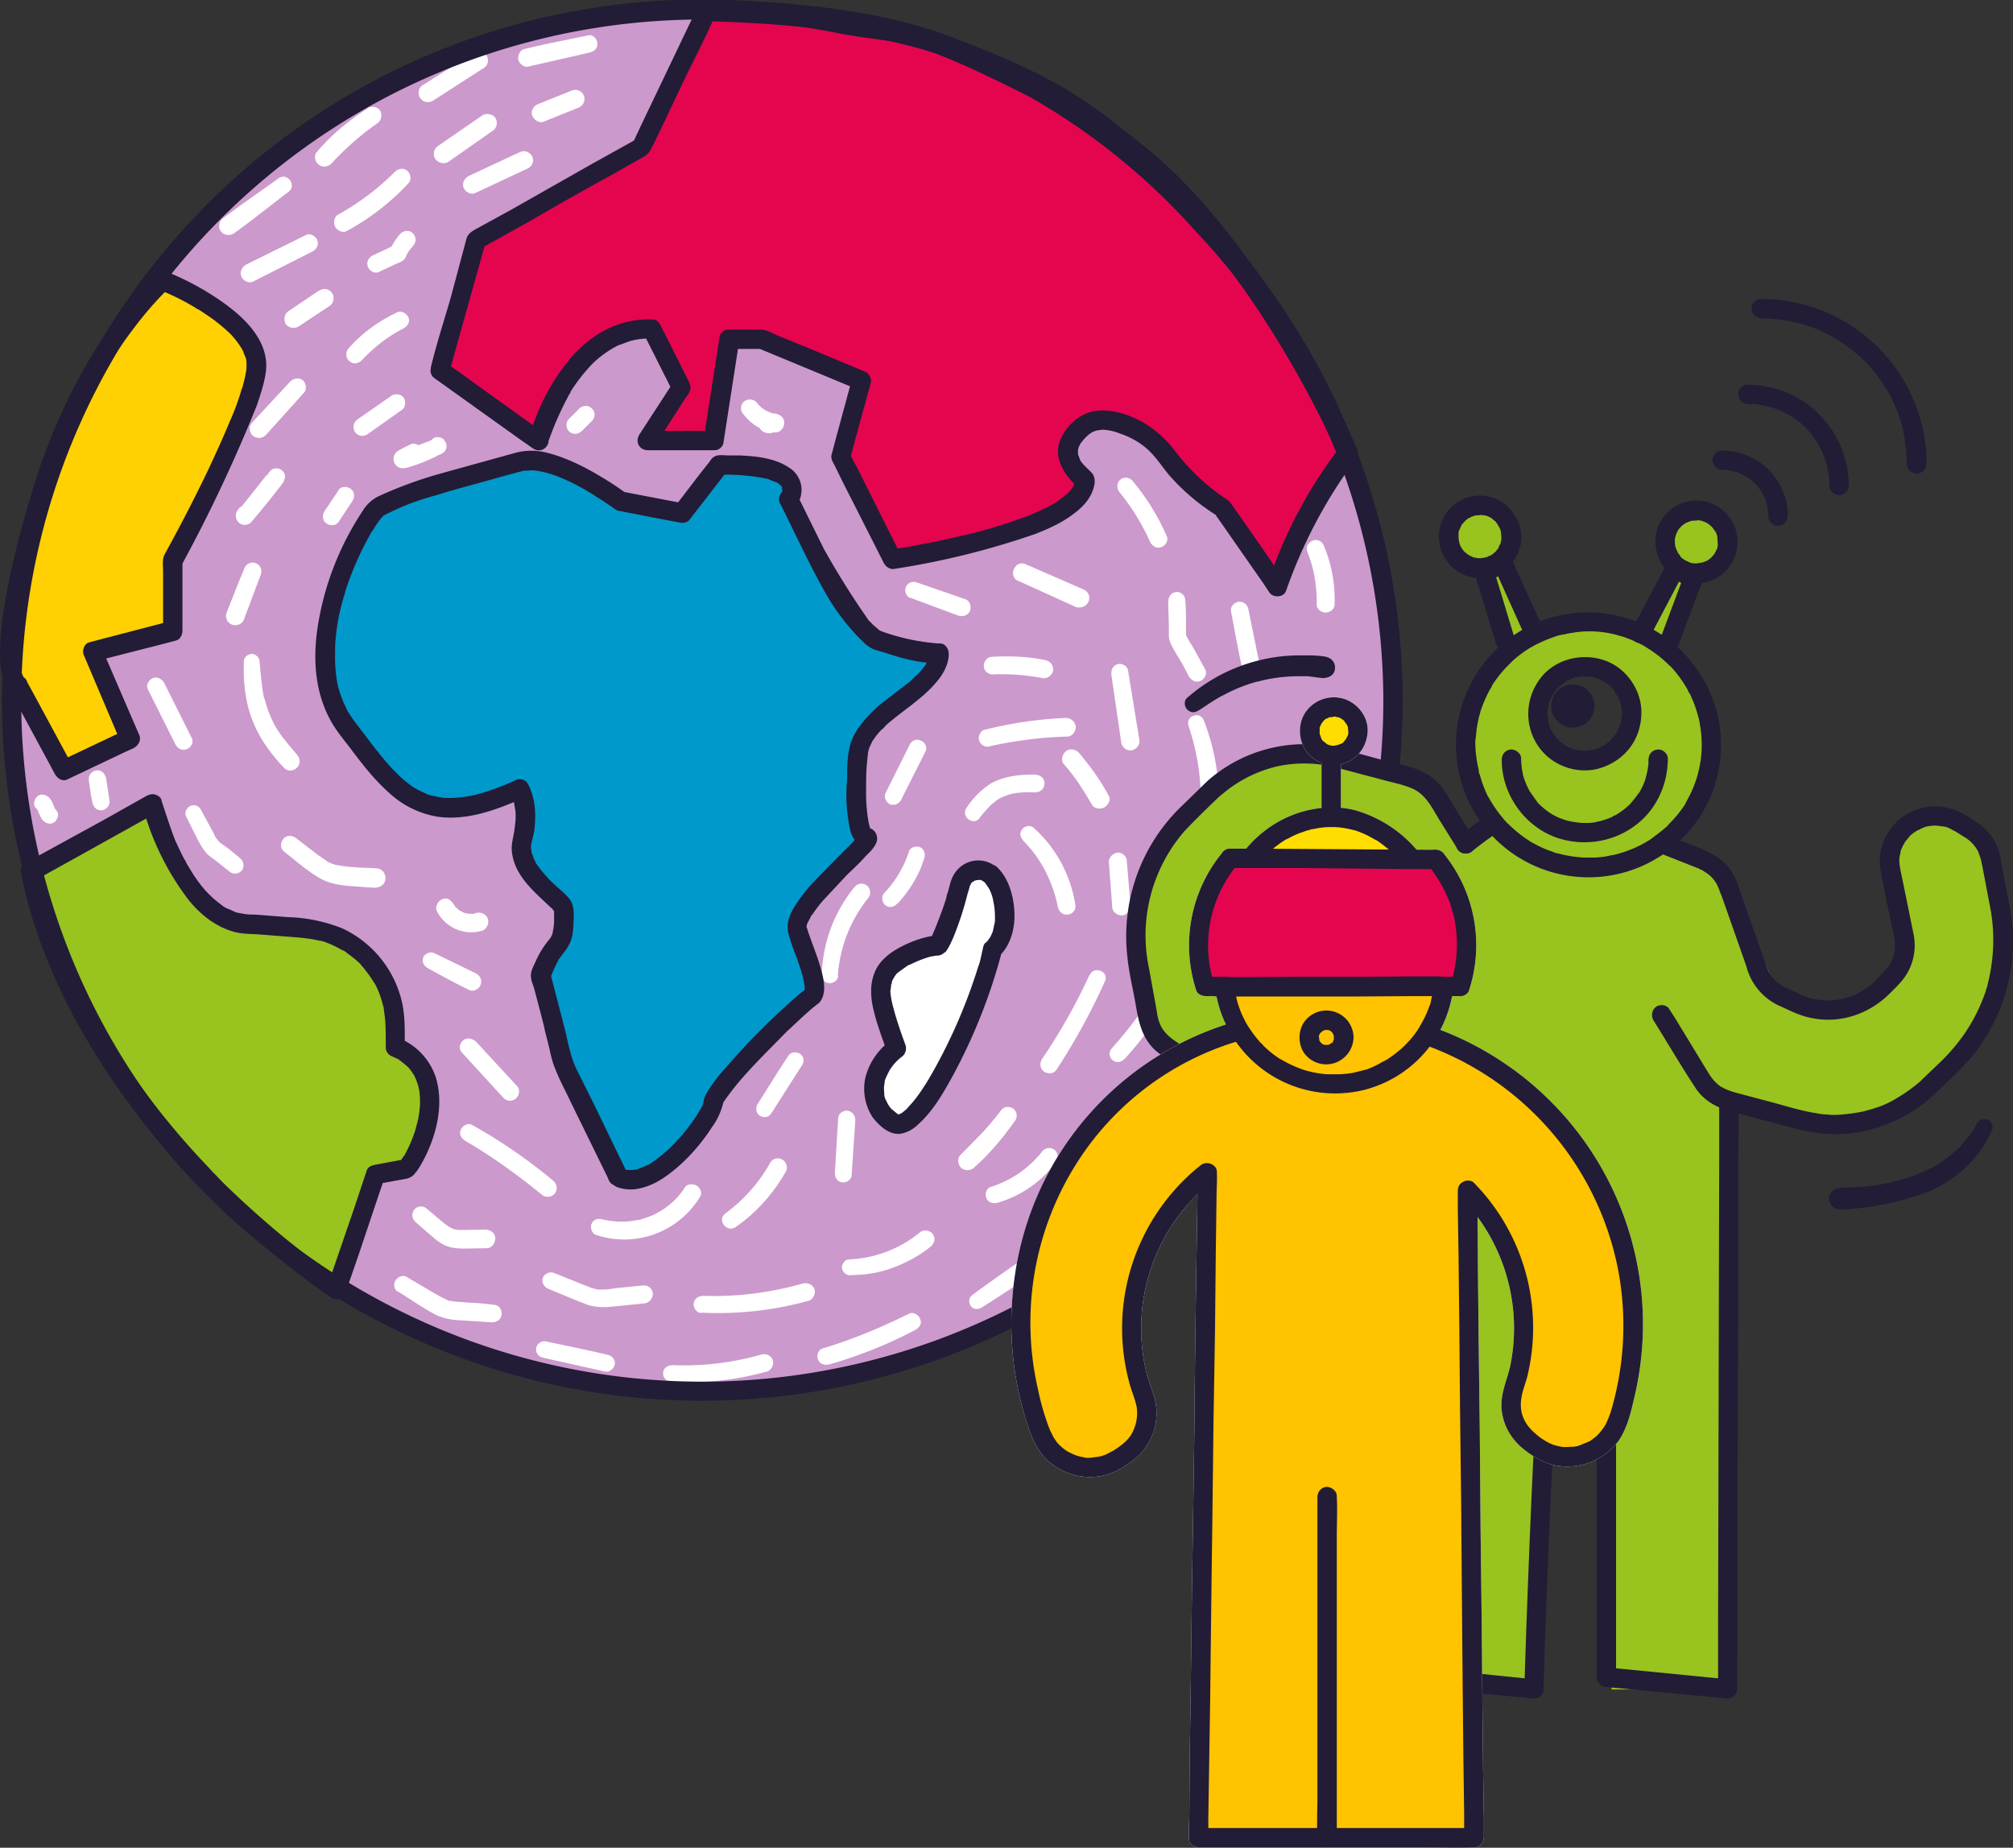 <svg xmlns="http://www.w3.org/2000/svg" id="Ebene_1" viewBox="0 0 540.6 496.2">
  <rect x="0" y="0" width="540.6" height="496.2" fill="#333333" stroke="none"/>
  <defs>
    <style>
      .cls-1{fill:#fff}.cls-2{fill:#99c31f}.cls-5{fill:#e5054f}.cls-7{fill:#fd0}.cls-8{fill:#221c36}
    </style>
  </defs>
  <circle cx="270.3" cy="248.1" r="11.9" class="cls-1"/>
  <circle cx="187.6" cy="188.6" r="185.5" fill="#c9c"/>
  <path fill="#ffd002" d="m4.8 184 12.4 22.9 17.8-8.5L25 175l21.4-5.6v-18.9s20.8-37.8 22.4-51.2-25-24-25-24-21.3 18.1-33.2 59.2C-3 180.5 4.9 184 4.9 184Z"/>
  <path d="m90 346.3 10.4-31 8.2-1.4c3.7-3.7 13.5-25.6-3-32.7 0 0 .2-2.8 0-7A26.1 26.1 0 0 0 82 249.3c-5.1-.5-10.7-1-16.2-1.3-17.4-.9-25.4-32.3-25.4-32.3L7.7 234s8.5 60.3 82.2 112.3Z" class="cls-2"/>
  <path fill="#09c" d="M138 124c9.5-2.5 27 10.7 27 10.7l16.6 3.2 9.9-13c25.6-.4 18.7 9.2 18.7 9.2 8.7 17.5 14 30.7 23 37.5 6.6 2.4 13 4.2 17.4 3.8-.3 10.1-20.8 15.7-21.8 27.2s-.4 22 2.3 22.4-20.4 18.4-18.6 24.7 6.7 16.1 3.5 18.2-25.8 24.1-26.1 28.2-16 25.2-25.5 20c-21.2-44-11.2-19.5-20.9-54 4-11.2 6.7-5.7 6.2-18-.1-2.5-13.3-9.5-11.1-18.3 2.2-8.9-.7-13.8-.7-13.8-26.6 12.2-33.5.3-46.8-17.1-13.2-17.5.9-50.8 8.7-58.4 7.3-4.4 14.8-6 38.3-12.5Z"/>
  <path d="M266.5 235.3c-2.8-2.6-7.3-1.2-8.2 2.5s-4.2 14.4-6 16.6c.9-.9-12.3 2-14.6 8-1.7 4.7-.3 8.7 3.4 19.5-7.3 5.6-8.2 15.4-.8 20s24-32.7 26.7-46.5c5.2-4.7 3.6-16.4-.5-20.1ZM74.8 47.9c-5 3.6-10 7-15 10.8-1 .8-1.3 2.3-.5 3.4s2.4 1.3 3.5.6c5-3.6 9.8-7.5 14.7-11.2 2.3-1.8-.4-5.3-2.7-3.6ZM98.6 29.2c-5 3.2-9.6 7-13.4 11.5-1 1-.7 2.7.4 3.5 1 .9 2.6.6 3.5-.4A76 76 0 0 1 101.5 33c1-.8 1.2-2.4.5-3.4-.8-1-2.3-1.2-3.4-.5ZM127 14.3l-13.5 8.6c-1.2.7-1.4 2.5-.6 3.5.9 1.2 2.4 1.3 3.6.5l13.5-8.7c1.2-.7 1.3-2.4.6-3.4-.9-1.2-2.4-1.3-3.5-.5ZM158 9.5c-5.8 1.2-11.6 2.3-17.3 3.7-1.1.3-1.7 1.8-1.5 2.8s1.4 2.1 2.6 1.9l16.6-3.8c1.2-.3 2.2-1.2 2-2.5 0-1.2-1.2-2.4-2.5-2.1ZM82.2 63.1l-16 7.9c-1.1.6-1.9 1.9-1.4 3.2.5 1.2 2 2 3.2 1.4l15.8-8c1.2-.6 1.9-1.8 1.4-3.1-.4-1.1-2-2-3-1.4ZM106 46.2a69.3 69.3 0 0 1-15.3 11.5c-1 .6-1.2 2.2-.7 3.2s2 1.7 3 1.2a64.1 64.1 0 0 0 16.7-12.9c.9-1 .6-2.6-.4-3.4-1-.8-2.4-.5-3.3.4ZM129.5 31l-12 8.3c-1.1.8-1.3 2.5-.5 3.5s2.4 1.4 3.5.6l12-8.4c1-.8 1.2-2.4.5-3.4s-2.4-1.3-3.5-.6ZM153.6 24.3l-9.2 3.7c-1.2.5-2 2-1.4 3.2s2 2 3.2 1.4l9.2-3.7c1.2-.5 1.9-1.9 1.4-3.2s-2-1.9-3.2-1.4ZM139.7 40.8 126 47.2c-1.2.6-2 1.9-1.5 3.2.5 1.2 2 2 3.2 1.4l13.9-6.5c1.2-.5 1.9-1.8 1.4-3.1-.5-1.2-2-2-3.2-1.4ZM107.4 62.9a18.7 18.7 0 0 0-2.5 3.8l.1-.2.3-.3c-.2.2.7-.3.3-.1-.3 0-.6.2-.8.3l-4.7 2.2c-1.1.6-1.8 1.8-1.3 3 .4 1.2 1.9 2 3 1.4l4.7-2.2c.8-.3 1.6-.6 2.2-1.3.3-.4.4-.8.6-1.3l.2-.4c.2-.3-.3.5 0 .2l.1-.3 1.5-1.9c.8-1 .6-2.5-.4-3.3s-2.4-.6-3.3.4ZM85.7 78l-8.3 5.6c-1.1.8-1.3 2.4-.6 3.5.9 1.1 2.4 1.2 3.5.5l8.3-5.5c1.1-.8 1.3-2.5.5-3.5-.8-1.1-2.3-1.3-3.4-.5ZM106.6 83.9c-5 2.4-9.5 5.6-13.1 9.8-.8 1-.6 2.6.4 3.3 1 1 2.4.6 3.3-.3 3.2-3.4 7-6.4 11-8.4 1.2-.6 2-1.8 1.5-3s-2-2-3.1-1.4ZM77.9 102.5l-10.2 11c-1 1-.7 2.8.3 3.6 1.2.8 2.6.6 3.5-.4l10.1-11.2c.9-1 .6-2.6-.3-3.4-1.1-.8-2.5-.5-3.4.4ZM105.1 106.3l-9.2 6.4c-1 .8-1.3 2.3-.5 3.4s2.2 1.2 3.3.5l9.2-6.5c1-.7 1.2-2.3.5-3.3s-2.3-1.2-3.3-.5ZM75.6 129.9l-1.7.4-2-2.6c0-.3.4-1 .5-1h-.1l-.3.5-1 1.1a465.7 465.7 0 0 1-6.5 8.2c-.2.2-.8.6 0 0h-.1l1-.3 1.3.2 1 .8.4 1.7-.2.6v-.1l.2-.2c.6-1.2-.1-2.7-1.2-3.2-1.3-.6-2.6 0-3.2 1.2-.4.7-.5 1.5-.2 2.2.6 1.6 2.5 2 3.8 1a235.8 235.8 0 0 0 7.5-9.2c.6-.8 1.5-1.7 1.7-2.8.3-1.2-.7-2.4-1.9-2.6-.6-.1-1.2 0-1.7.4-1 .7-1.3 2.2-.5 3.2.7 1 2.2 1.2 3.2.5ZM9.7 217l.2.3.1.2-.1-.2c.2.1.4.7.5 1 .3.6.6 1.4 1.1 2 .8.8 2.1 1.3 3.2.4.8-.7 1.3-2.2.4-3.1l-.2-.3-.1-.2.1.2c-.2-.1-.4-.8-.5-1-.3-.7-.6-1.4-1.1-2-.8-.8-2.2-1.3-3.2-.5-.9.7-1.3 2.3-.5 3.2ZM23.8 209.4c.4 2 .5 4 1 6 .2 1.3 1.2 2.3 2.5 2.2 1.2-.1 2.4-1.4 2.1-2.6l-.9-6c-.3-1.2-1.2-2.3-2.6-2.1-1.1.1-2.3 1.3-2 2.6ZM39.7 185.1l7.4 14.8c.6 1.1 1.8 1.8 3 1.3 1.2-.4 2-1.8 1.4-3l-7.4-14.8c-.6-1-1.8-1.8-3-1.3-1.1.4-2 1.9-1.4 3ZM50 219.3l3.1 6.2c.6 1.1 1.2 2.2 2 3.2.6.8 1.4 1.4 2.3 2l4.3 3.4c1 .8 2.4.6 3.2-.3s.6-2.5-.4-3.3a68.7 68.7 0 0 0-4.1-3.3l-1.2-.8-.4-.4c-.5-.5.3.3 0 0l-.8-1-.4-.7-.2-.5c-.3-.3.2.5 0 0l-3.3-6.1c-.5-1.1-1.6-1.8-2.9-1.3-1 .4-1.8 1.8-1.2 2.9ZM106.8 346.8c3.5 2.1 6.9 4.6 10.5 6.4 2.2 1 4.5 1.3 6.9 1.4l7.8.5c1.3 0 2.5-.6 2.7-2 .2-1.2-.6-2.6-2-2.7-2.3-.3-4.6-.5-7-.6l-3.8-.3-1.4-.2h.2-.3l-.7-.4c-1.2-.5-2.3-1.2-3.4-1.8l-7.1-4.2c-1-.6-2.4 0-3 1s-.4 2.3.6 3ZM145.8 364.6l16.6 3.7c1.2.3 2.5-.7 2.7-1.9.2-1.3-.7-2.3-2-2.6-5.5-1.3-11-2.4-16.6-3.6-1.1-.2-2.3.7-2.5 1.8-.2 1.3.6 2.3 1.8 2.6ZM180 371c8.8.6 17.5-.3 26-2.7 1.3-.4 1.9-2 1.5-3.1-.5-1.3-1.9-1.8-3.2-1.4a75.2 75.2 0 0 1-23.6 2.8c-1.2 0-2.4.6-2.6 1.9-.2 1 .6 2.4 1.8 2.5ZM222.7 366.4a119 119 0 0 0 23-9.2c1.2-.6 2-1.8 1.4-3-.4-1.2-2-2-3-1.4-7.5 3.7-15.1 6.9-23.1 9.3-1.2.3-1.8 1.8-1.3 3 .4 1.2 1.8 1.6 3 1.3ZM263.7 351.1c6-3.8 11.9-7.7 17.7-11.7 1-.7 1.3-2.4.5-3.4s-2.3-1.2-3.4-.5c-5.8 4-11.6 8-17.3 12.2-1 .7-1.2 2-.5 3s2 1 3 .4ZM351.1 148.2c1.8 4.5 2.6 9.3 2.5 14.2 0 1.2 1.3 2.1 2.4 2.1s2.3-.8 2.4-2a37 37 0 0 0-2.9-16c-.5-1.2-1.8-1.8-3-1.3s-1.9 1.8-1.4 3ZM330.6 164.2c.9 4.7 1.7 9.3 2.7 13.9.2 1.3 1.2 2.3 2.6 2.2 1.2-.2 2.4-1.4 2.2-2.7l-2.8-13.8c-.2-1.3-1.2-2.3-2.6-2.2-1.2.1-2.4 1.4-2.1 2.6ZM323.2 270.7c-1.3 7.4-5 13.8-10.1 19-1 1-.6 2.7.3 3.5 1.2.9 2.5.5 3.4-.4a38.3 38.3 0 0 0 10.7-21.4c.4-2.8-3.9-3.5-4.3-.7ZM111.5 328.1l5.2 4.5c1 .8 2.2 1.7 3.5 2.1 1.5.5 3 .6 4.5.6l6-.1c1.4 0 2.4-1.5 2.3-2.8-.1-1.4-1.4-2.2-2.8-2.2l-5.8.1h-1c-.6 0 .5 0 0 0h-.3a10.4 10.4 0 0 1-1.1-.2h.1c0 .2-1.2-.5-1.4-.6-.5-.2.4.3 0 0 0 0-.2 0-.3-.2l-.9-.6-5-4.2a2.3 2.3 0 0 0-2.9 3.6ZM147 346l7 2.9 3.8 1.5c2.5.8 5 .7 7.5.4l7.9-.8c1.2-.2 2.2-1.4 2.1-2.7s-1.3-2.2-2.6-2.1l-7 .7c-1.4.2-2.7.4-4 .4H160.8c-.4 0-.9-.1-1.3-.3-.1 0-.5-.1-.1 0h-.2l-.8-.3-2-.8-7.5-3c-1.1-.5-2.4 0-3 1s0 2.6 1.2 3.1ZM188.2 352.5c9.9.5 19.6-.6 29-3.2 1.3-.4 1.9-2 1.5-3.2-.6-1.3-2-1.7-3.2-1.4A86.6 86.6 0 0 1 189 348c-1.3 0-2.5.6-2.7 2-.2 1 .7 2.6 2 2.6ZM228.5 342.4c4 0 7.7-.6 11.4-2s7-3.2 10-5.6c1.1-.9 1.4-2.3.6-3.4-.7-1-2.4-1.3-3.4-.5-5.3 4.4-12 7-19 7.3-1.2 0-2 1.2-2 2.3.2 1.2 1.2 2 2.4 2ZM267.9 323a30.2 30.2 0 0 0 15.7-10.9c.7-1 .6-2.5-.4-3.3s-2.5-.6-3.3.4a28.3 28.3 0 0 1-13.7 9.5c-1.2.3-1.8 1.8-1.3 3 .4 1.2 1.7 1.6 3 1.3ZM302 284.4a115 115 0 0 0 13.3-18c.6-1-.2-2.6-1.2-3-1.3-.6-2.4 0-3 1.1a107 107 0 0 1-12.6 17.1c-.8 1-.6 2.4.3 3.1 1 .8 2.3.6 3.1-.3ZM319.2 195a62.2 62.2 0 0 1 3.3 20c0 1.3 1.4 2.2 2.6 2.1 1.4-.1 2.2-1.3 2.2-2.6a58 58 0 0 0-4-21c-1-2.7-5-1.2-4.1 1.4ZM313.7 161.5l.2 6.2v2.9c0 1.8 1.1 3.4 2 5a189.1 189.1 0 0 1 1.5 2.5l.2.3.4.8 1.2 2.3c.6 1.1 1.8 1.9 3.1 1.4 1.1-.4 2-2 1.4-3.1l-3.5-6.3-1-1.6-.3-.6-.2-.2c-.1-.3.4.6.2.2l-.4-.8c-.2-.5 0 .5 0 .2v-3c0-2.2 0-4.5-.2-6.7-.1-1.2-1.3-2.2-2.5-2a2.3 2.3 0 0 0-2 2.4ZM300.5 132c3.4 4.1 6.2 8.7 8.4 13.6.6 1.1 1.8 1.8 3 1.3 1.2-.4 2-1.9 1.4-3a61 61 0 0 0-9.1-14.7c-.8-1-2.2-1.2-3.2-.5s-1.2 2.3-.5 3.2ZM65.7 152.5c-1.7 3.9-3.2 8-4.8 11.9-.5 1.3 0 2.7 1.3 3.3 1.2.5 2.8 0 3.3-1.3l4.5-12c.5-1.2 0-2.6-1.2-3.1-1.1-.6-2.6 0-3.1 1.2ZM90.9 131.7l-3.7 5.5c-.7 1-.7 2.5.4 3.3 1 .8 2.6.7 3.3-.3l3.7-5.6c.7-1 .7-2.5-.4-3.3-1-.8-2.6-.7-3.3.3ZM117.2 121.9l-.5-.1-.9-.8c0-.3-.2-.7-.4-1-.1-.7 1.5-2.5.7-2 0 0 .6-.2.1 0l-1 .5-3 1.1-3 1-.7.3h-.3.3-.4c.5-.2 1.7.5 2 1l.4 1.2c.1.9-.4 1.4-.9 2 .2-.2.1-.1-.1 0l.4-.2 2-1.1c1.2-.6 2-1.8 1.5-3s-2-2-3.1-1.5l-2 1c-.7.4-1.5.7-2 1.3-.9 1-.8 2.7.3 3.6 1.2 1 2.8.4 4 0 2.5-.8 5-1.8 7.2-3 .6-.2 1.2-.5 1.6-1 .7-.8.7-2 0-2.8-.4-.8-1.2-1-2-1-1.2 0-2 1.2-2 2.2s.7 2.3 1.8 2.3ZM65.5 177.5c-.2 4.7.2 9.4 1.6 14a33 33 0 0 0 5 9.7c1.4 1.9 2.8 3.6 4.4 5.2.9.8 2.4.6 3.2-.2.9-.8 1-2.2.3-3.2-1.4-1.8-3-3.5-4.3-5.3a34.8 34.8 0 0 1-2.2-3.4l-.1-.3a29.2 29.2 0 0 1-2.3-6.2l-.2-.4c.1.2 0 .2 0 0l-.2-1c-.5-2.9-.7-5.8-1-8.8 0-1-1-1.9-2-2-1 0-2.2.8-2.2 1.9ZM76.3 228.7c3.2 2.5 6.2 5.2 9.7 7.2 2.3 1.3 4.8 1.7 7.4 2l7.1.5c1.4 0 2.8-.7 3-2.2.2-1.3-.7-2.8-2.1-3-3.4-.2-7-.2-10.4-.8l-.7-.1-.4-.1a14 14 0 0 1-2.3-1c.3 0-.2-.2-.3-.3l-1.9-1.3-6-4.6c-1.1-.8-2.6-.7-3.4.4s-.7 2.5.3 3.3ZM117.3 244.6c2.2 4.5 7.4 6.8 12.3 5.3 1.2-.5 1.8-2 1.4-3.2-.5-1.3-2-1.9-3.2-1.5 0 0-.7.2-.4.2H126.3l-1.1-.1-.4-.1-.4-.2-1-.5c.2.2 0 0 0 0l-.5-.4-.4-.4c.2.3-.1 0-.2-.1 0-.2-.2-.3-.3-.5 0 0-.4-.6-.2-.2-.6-1.2-1.8-2-3-1.4-1.2.4-2 2-1.5 3.1ZM273.5 156l15.4 7c1.3.4 2.8-.1 3.4-1.4s0-2.7-1.3-3.3l-15.6-6.8c-2.8-1.2-4.8 3.2-2 4.5ZM298.4 180.8l2.7 18.5a2.5 2.5 0 0 0 2.7 2.2c1.2-.1 2.4-1.4 2.2-2.7l-3-18.4c-.1-1.3-1.2-2.2-2.5-2.1-1.2.1-2.2 1.3-2 2.5ZM297.8 231.6l.9 12c0 1.3 1.4 2.3 2.7 2.2s2.3-1.4 2.2-2.7l-1-12c-.1-1.3-1.4-2.3-2.6-2.1s-2.3 1.3-2.2 2.6ZM292.6 261.8c-3.6 7.8-7.8 15.3-12.7 22.5-.7 1-.7 2.5.4 3.4 1 .8 2.7.7 3.4-.4a171 171 0 0 0 13-23.7c1.3-2.6-2.8-4.4-4-1.8ZM268.9 298.1c-1.7 2.2-3.4 4.3-5.3 6.3l-5.7 5.8c-.9 1-.6 2.5.1 3.3s2.3 1 3.3.3c4.3-3.7 8-8.2 11.2-12.7.8-1 .7-2.5-.3-3.3s-2.6-.7-3.3.3ZM114.9 260c3.6 2 7.3 4 11 5.8 1 .6 2.6 0 3.1-1.2.6-1.2 0-2.6-1.2-3.2a3806 3806 0 0 0-11.1-5.4c-1-.6-2.5 0-3 1-.5 1.2.1 2.4 1.2 3ZM124 282.6l11 12c.8 1 2.2 1.4 3.4.5 1-.7 1.4-2.4.5-3.4l-11.1-12c-1-.8-2.2-1.2-3.3-.4-1 .7-1.4 2.3-.5 3.3ZM125 306.4c7.2 4.2 14 9.1 20.6 14.5 1 .8 2.6.6 3.4-.4s.6-2.5-.4-3.4a143.3 143.3 0 0 0-21.8-15c-1-.6-2.6.1-3 1.2-.6 1.2 0 2.4 1.1 3ZM160 331.6a23.8 23.8 0 0 0 28-10.2c.7-1 0-2.5-.9-3s-2.5-.6-3.2.5a19.7 19.7 0 0 1-7 6.6l-.4.2c.3-.1.3-.1 0 0l-.7.4a22 22 0 0 1-3.2 1.2l-.8.3h-.5a21 21 0 0 1-8.8 0l-.6-.1c-1.2-.4-2.5-.1-3 1.1-.5 1 0 2.6 1.1 3ZM197.6 329.5c5.6-3.9 10.2-9.1 13.5-15 .6-1.2-.1-2.7-1.2-3.2-1.3-.6-2.6 0-3.2 1.2-2.9 5.2-7 9.7-11.8 13.3-2.5 1.7.2 5.4 2.7 3.7ZM207 299.2l8.3-13c.7-1 .7-2.3-.3-3.1-1-.7-2.5-.7-3.2.3-2.9 4.3-5.5 8.7-8.3 13-.6 1-.6 2.3.4 3.1.8.7 2.4.7 3-.3ZM228.7 315.7l1-14.8c0-1.2-.7-2.4-2-2.6-1-.2-2.5.6-2.6 1.9l-.9 14.8c0 1.2.6 2.3 1.9 2.5 1.1.2 2.5-.6 2.6-1.8ZM225 262.1c.5-7.7 3.4-15 8.2-21 .8-1 .6-2.5-.4-3.3s-2.5-.6-3.3.4a39 39 0 0 0-8.8 23.2c0 1.2.5 2.4 1.8 2.6 1.1.2 2.5-.6 2.6-1.9ZM241 242.7c3.2-3.4 5.8-7.6 7.2-12.2.4-1.1 0-2.4-1.1-3-1-.4-2.7 0-3 1.2a30 30 0 0 1-6.7 11.2c-.8 1-.5 2.5.4 3.2 1 .8 2.3.5 3.1-.4ZM242 214.8l6.5-12.9c.6-1.1 0-2.6-1.2-3-1.2-.6-2.5 0-3 1.1a7763 7763 0 0 1-6.5 13c-.5 1 .1 2.4 1.2 3 1.2.4 2.4-.1 3-1.2ZM263 219.7a44.3 44.3 0 0 1 3.2-3.6c-.3.3-.1.1 0 0 .3-.2.5-.5.8-.6.5-.5 1-.8 1.6-1.2.5-.2-.4.2.1 0l.4-.2a15.8 15.8 0 0 1 2.1-.8s.7-.1.2 0l.6-.2a26 26 0 0 1 5.7-.3c1.5 0 2.7-.7 2.8-2.3s-1.2-2.4-2.6-2.5c-4.1 0-8.2.4-11.8 2.4a22 22 0 0 0-6.5 6.5c-1.7 2.3 1.7 5 3.5 2.8ZM274.8 225.8c4.9 4.8 8 11.3 9.3 17.8.3 1.2 1.3 2.2 2.6 2 1.2 0 2.3-1.2 2.1-2.5a35 35 0 0 0-11.2-20.8c-1-.8-2.4-.5-3.1.4-.8 1-.5 2.2.3 3ZM285.7 205.2c3 3.4 5.3 7 7.6 11 .7 1 2.3 1.2 3.3.6s1.8-2 1.2-3c-2.2-4.2-5-8-8-11.6-1-1-2.4-1.3-3.5-.5-1 .8-1.5 2.5-.6 3.5ZM265.4 200.5c7-1.6 14.1-2.5 21.2-2.7 1.4 0 2.4-1.5 2.3-2.7-.2-1.4-1.4-2.3-2.7-2.3-7.4.3-14.7 1.4-21.9 3.2-1 .3-1.6 1.7-1.4 2.7s1.4 2 2.5 1.8ZM266.8 181.1a58 58 0 0 1 13.2 1c1.3.2 2.6-.8 2.8-2 .2-1.4-.7-2.5-2-2.8-4.7-1-9.7-1.2-14.5-.9-1.2 0-2.2 1.4-2.1 2.6a2.4 2.4 0 0 0 2.6 2.1ZM244.4 160.5l12.9 4.8c1.2.4 2.6 0 3.2-1.2.4-1.1 0-2.8-1.3-3.2l-13-4.5c-1-.4-2.4 0-2.9 1.2-.5 1 0 2.5 1.1 3ZM156.3 115.7l2.8-2.8c.4-.4.6-1.2.6-1.7-.1-.6-.4-1.3-1-1.7-1-.8-2.4-.6-3.3.4l-2.8 2.8c-.8 1-.5 2.6.4 3.3 1.1.8 2.3.6 3.3-.3ZM199.5 111c2 2.8 5 4.7 8.3 5.1 2.7.4 4-3.5 1.4-4.7-.6-.3-1.2-.4-1.9-.3l-.8.2c-.9.3 0 0 .6.2-1.2-.6-2.7 0-3.2 1.2s0 2.7 1.2 3.3c.6.3 1.3.4 1.9.3l.8-.2.4-.1c.4-.2 0-.2-1 0l1.4-4.8c-2.1-.3-4-1.3-5.3-3-.8-1-2.2-1.2-3.3-.5s-1.3 2.3-.5 3.4Z" class="cls-1"/>
  <path d="M189 3.7 171.6 40l-44.3 25-9.9 35 26.5 18.9s8.3-31 30.4-30l7.9 15.7-9.3 14.3h18l4.2-27.2h8.7l26.8 8-5.5 23.5 13.8 27.5s51.7-7.3 51.7-21.2c-7.4-6.5-4.7-11 0-14.8s16.6.4 22 8.5c5.6 8.1 14.9 13.7 14.9 13.7l14.7 21.2s7-21 19-36c0 0-18.5-50.6-51.4-76.8S244.4-2.3 189 3.7Z" class="cls-5"/>
  <path d="M187.3 2 172 34l-2.1 4.5.8-1-11.7 6.5-21.5 12.2-8.2 4.5c-1.5.9-3.4 1.5-4 3.3L121 80.1c-1.8 6.2-3.8 12.3-5.3 18.6v.3c-.3.9.2 2 .9 2.5l23.2 16.6 3.3 2.3c1.7 1.2 3.7.3 4.2-1.6v-.2c.3-.8-.2.6 0-.1a81.1 81.1 0 0 1 4.9-11.3l.5-1 .4-.6s.4-.7 0-.2a46 46 0 0 1 4.7-6.3l.8-.9.5-.5.4-.4a28.2 28.2 0 0 1 6.4-4.5l3-1.1.6-.2c.3 0 .3 0 0 0l.5-.1a20 20 0 0 1 4.7-.5l-2-1.6 7.9 15.7.4-2.6-9.3 14.3c-1.2 2 0 4.2 2.3 4.2h18c1.1 0 2.2-1 2.3-2.1l3.7-23.9.5-3.4-2.3 2.2h8.7l-1.3-.2 23.4 9.7 3.4 1.4-1.6-2.8-2.6 9.6-1.9 7-1 3.8c-.2 1 .3 1.8.8 2.7l2.2 4.5 6.6 13 4.4 8.7c.5 1 1.5 1.8 2.7 1.7a214.5 214.5 0 0 0 38-9.4c3.6-1.4 7.2-3 10.3-5.4 2.5-1.8 4.8-4.3 5.5-7.4.3-1.2.3-2.5-.5-3.5-1-1.1-2.5-2.3-3.2-3.5l-.6-1.6v-1c0-.2.2-.9 0-.5l.3-.6c.3-.7.2-.6.7-1.2a11 11 0 0 1 2.3-2.3l.6-.4c.4-.3-.3 0 .1 0l.7-.3.3-.1 1.5-.2h.4c-.5 0 0 0 0 0a14.3 14.3 0 0 1 4.3 1c2.7.9 5.1 2.2 7.3 4.1 2.3 2 3.9 4.6 5.9 7a56.5 56.5 0 0 0 13.3 11.2l-1-.8 12.9 18.5 1.8 2.7c1 1.5 3.9 1.4 4.5-.5a132.6 132.6 0 0 1 18.7-35.3c.5-.7.7-1.8.4-2.6-3.2-7.5-7-14.7-10.9-21.8a191.9 191.9 0 0 0-47.7-59.7c-5.3-4.4-10.7-7.7-16.4-11.5-12-8-25-15-38.8-19A221.8 221.8 0 0 0 189.5.5c-1.4 0-2.5 1.6-2.4 2.9.2 1.5 1.5 2.3 2.9 2.3 18.2.5 36.5 2 54.2 6.6a139.4 139.4 0 0 1 38.2 16.1c12.1 7.6 23.4 17 33.3 27.1 12.2 12.4 22.3 27 31 42a260 260 0 0 1 8.7 16.2l4 8.5v.4l.5-2.6a124.5 124.5 0 0 0-19.4 36.5l4.5-.5a6279 6279 0 0 1-7-10.2l-5.1-7.3-2.6-3.7c-.3-.3-1.8-1.4-.6-.6l-.9-.5a58.3 58.3 0 0 1-12.8-12c-2.6-3.6-6-6.7-10-8.8-3.5-1.8-7.6-3-11.4-2.6-4.2.4-7.8 3.6-9.6 7.2-2.5 5.2.8 10.1 4.6 13.5l-1-1.8v.4c0 .1-.2.7 0 .2l-.2.3c0 .3-.3.6-.4.9 0 0 .3-.5 0 0l-.4.5-.7.8c-.2.2-.4.4 0 0l-.6.5a22.3 22.3 0 0 1-3.4 2.5l-.6.3-.3.2c-.3.2.4-.2 0 0a60.2 60.2 0 0 1-9.8 4.1 133.4 133.4 0 0 1-11 3.3l-1.7.4-.8.2-.5.1c-.7.2.3 0-.1 0a245 245 0 0 1-18.8 3.7l2.7 1.6-12-24c-.7-1.1-1.2-2.3-1.8-3.4l.1 1.3 4.9-17.9.7-2.6c.2-1-.6-2.4-1.6-2.8L218.4 94l-9.3-3.8c-1.5-.6-3.2-1.7-4.9-1.7h-8.7c-1.1 0-2.2 1.1-2.3 2.2l-3.7 23.8-.5 3.4 2.3-2.2h-18l2.4 4.3 8.3-13c.4-.6 1-1.2 1.2-1.9.6-1.2 0-2.1-.5-3.2l-4-8-3.3-6.5c-.3-.7-1-1.6-2-1.6a25 25 0 0 0-12.6 2.7c-3.7 1.9-6.9 4.6-9.6 7.7A56.5 56.5 0 0 0 142 118l4.2-1.6L123 99.7l-3.3-2.3 1 2.4 8.6-30.7 1.2-4.3-1 1.7 12.6-7c7.4-4.3 14.8-8.5 22.3-12.6l7.6-4.3c1.2-.7 2.1-1.1 2.8-2.5 3-5.9 5.7-11.9 8.6-17.9 2.8-5.9 5.9-11.7 8.5-17.7l.2-.3c1.5-3-3.3-5.2-4.8-2.1Z" class="cls-8"/>
  <path d="M140.7 126.4c-.5.1-.3 0 0 0h.6l1.5-.1h.2a15.7 15.7 0 0 1 2.2.3 30 30 0 0 1 5.7 1.8 60.5 60.5 0 0 1 8.5 4.5l.2.1.5.4 1.2.7 3 2c.7.5 1.2 1 2 1.1l8.2 1.6 8.4 1.6c.9.1 1.9-.2 2.4-1l10-12.9-1.9 1a53.3 53.3 0 0 1 12.7 1.1l.3.1c.6.1-.4-.1 0 0l.7.3 1.3.5c.2 0 .3.2.5.3.4.2-.3-.1-.2-.2l.3.2.7.6c.5.4-.3-.5 0 0l.2.3.2.3c-.2-.1-.3-.7-.1-.3v.3c.3.5-.1.3 0-.2l.1.6v.3c-.2-.6 0-.7 0-.3v.5c-.2.7.2-.7 0 0l-.4.7c-.2.5.5-.7.1-.2-.5.7-.8 1.7-.4 2.6 4.2 8.3 8 16.8 12.6 24.8a59.6 59.6 0 0 0 9.6 12.4c.5.5 1 1 1.7 1.4 1.1.9 2.8 1.2 4.1 1.6 4.8 1.6 10 3.1 15.1 2.8l-2.8-3-.1 1v.4l-.1.2c0 .4.1-.4 0-.1l-.4.9-.2.4-.2.4-.1.3-.3.4-.8 1-.7.8-.4.4-.3.3-.3.2-.4.4-1 1-2.2 1.7-4.3 3.3a33.8 33.8 0 0 0-7.6 7.8c-1 1.6-1.9 3.3-2.2 5.2-.6 2.7-.6 5.6-.6 8.3a43 43 0 0 0 1 14.3c.6 1.5 1.5 3 3 3.7l.9.2a3 3 0 0 1-1.1-.5c-.7-.5-1-1.6-.9-2.2 0 0 .3-.8 0-.3-.1.4.5-.7.2-.2-1.3 1.7-2.9 3.2-4.4 4.7l-6.7 6.8a46.7 46.7 0 0 0-5.7 7c-1.5 2.3-2.8 4.9-2.1 7.7 1 4.1 3 8 4 12.2.1.3 0 0 0-.1v.3a15 15 0 0 1 .4 2v.6c0 .2 0-.5 0 0v.5-.3.2c-.3.4.3-.4 0 0-.3.2.5-.4.1-.2l-.3.3-.8.6a187.8 187.8 0 0 0-20 19.9 48 48 0 0 0-4.7 6c-.6 1-1.2 1.9-1.4 3 0 .2-.2.6-.1.8 0-.1.2-.7 0-.3v.3a18.6 18.6 0 0 1-1.4 2.6c-.2.4.2-.2 0 0l-.5.8a50.7 50.7 0 0 1-6.3 7.8l-.4.4-.3.3a4 4 0 0 0-.3.3l-.6.5a40.1 40.1 0 0 1-4 3.2l-1 .6c-.5.3 0 0-.1 0l-.6.3-2 .8-.5.2c-.1 0 .5-.1 0 0l-1.1.1h-.5c-.5.1.2.1 0 0h-.8l-.5-.1c-.1 0 .5.2 0 0l-.8-.4 1.3 1.4-9.2-19-4.4-8.8c-.7-1.5-1.3-3-1.7-4.7l-.3-1a57.7 57.7 0 0 1-.1-.5l-.1-.3-.8-3.6-4.2-16.2v2a33.4 33.4 0 0 1 2.3-5.2c-.3.4-.1.1 0-.1l.4-.5c.8-1.2 1.8-2.2 2.4-3.5.9-1.6 1.1-3.4 1.2-5.2 0-2.2.5-5-1-7-.9-1.2-2.2-2.3-3.4-3.3l-2.1-2-.5-.6c-.2-.2 0 .1 0 .1l-.2-.3a30.5 30.5 0 0 1-3-3.8c-.3-.5.1.2 0-.2l-.4-.7-.5-1.4c-.2-.4 0 .4-.1-.2a15 15 0 0 1-.2-1.5v-.4c.2-1.5.7-2.9.9-4.3.5-4.1.3-8.8-1.8-12.5-.5-1-2.1-1.4-3-1a65.5 65.5 0 0 1-11.2 4.1l-.6.1a32.6 32.6 0 0 1-6 .7H119.6a20.6 20.6 0 0 1-3.3-.6c-.2 0-.4 0-.7-.2.7.2-.2 0-.4 0l-3-1.4-.6-.4s-.4-.2-.1 0l-.2-.1a31.3 31.3 0 0 1-5.1-4.3l-.4-.4a277.3 277.3 0 0 0-.6-.6 92.1 92.1 0 0 1-4.9-5.9l-5.2-6.8L94 192l-.5-.8-.3-.4c-.4-.7.3.5 0-.2a29.4 29.4 0 0 1-2.2-5.5l-.2-.6a38.5 38.5 0 0 1-.8-9.3v-1.7a54.8 54.8 0 0 1 2.2-12.8l.3-1 .2-.6c-.1.4 0 0 0-.2a83 83 0 0 1 6.9-15.7s0-.2.2-.3l-.1.1.5-.7c.9-1.5 1.9-3 3-4 .3-.3-.4.3.1 0 .2 0 .3-.2.5-.3.6-.3-.4.3 0 0l.5-.2 2.1-1c3.5-1.6 7-2.8 10.7-3.8 5.8-1.8 11.7-3.3 17.6-5l6-1.6c1.3-.4 2-2.1 1.5-3.4-.6-1.4-2-1.9-3.4-1.5l-20.6 5.7a113.8 113.8 0 0 0-16.4 6 10.1 10.1 0 0 0-4.4 4 78 78 0 0 0-11.9 30c-1 5.8-1.2 12 .1 17.8.7 3.1 1.8 6 3.3 8.7 1.4 2.5 3.3 4.8 5 7 3.3 4.4 6.6 8.7 10.7 12.3a25 25 0 0 0 12.8 6.3c6 .9 12-.6 17.6-2.7l5.5-2.2-3-1c-.6-1-.3-.5-.2-.2l.4 1 .2.7.1.4c.2.6 0-.6 0 0l.4 2.3c.2 2 0 3.5-.3 5.6-.3 2-.9 3.7-.6 5.7.7 6.3 6 10.6 10.3 14.7l.6.5c.3.4-.4-.4-.1 0l.2.2.3.4.1.2c.3.3-.3-.7-.1-.3.1.3 0-.9 0-.1V247.8a21 21 0 0 1-.4 2.7v.3c-.1.5.2-.6 0-.1l-.3.7-.1.2c-.2.5 0-.3.1-.2l-.3.5-.8 1a25.2 25.2 0 0 0-3.2 5.4c-.5 1.1-1.4 2.7-1.2 4 0 1 .5 2 .8 3l.7 2.6 1.1 4.2.9 3.5.3 1.5.2.7 1 4c.4 2 .9 3.9 1.7 5.7 1.2 3 2.7 5.7 4 8.5l9.8 20c.3.7.6 1.6 1.3 2l1.1.7a10.6 10.6 0 0 0 6 .5c3-.6 5.6-2 8-3.8 4.6-3.4 8.6-7.9 11.7-12.7a18.7 18.7 0 0 0 3-6.4c0-.5-.4.7-.1.3l.1-.4.2-.4.2-.2c.2-.5 0 .2-.2.2l.8-1.1c3-4.2 6.6-8 10.2-11.7l6.1-6.2.7-.6c.5-.5-.4.4 0 0l.4-.4 1.4-1.3a127.2 127.2 0 0 1 4.2-3.8l1.8-1.4c2.2-2.5 1.2-6.5.4-9.3-1-3.6-2.5-7-3.6-10.5l-.2-.6c-.2-.6.1.2 0 .3v-.5c0-.4-.1.7 0 .1l.1-.6c.1-.5-.2.6 0 0l.3-.6.7-1.3c0-.2.3-.5-.1.1l.2-.4.5-.6a31.8 31.8 0 0 1 3.6-4.5l5.6-6c1.7-1.6 3.4-3.2 5-5 1-1 2.2-2.1 2.8-3.5a3 3 0 0 0-1.4-3.9l-.8-.2s.7.3.4.1l.2.1c.7.7.2.2 0 0-.2-.3.3.2.2.3l-.3-.6-.2-.8-.1-.4a43.9 43.9 0 0 1-.7-8.8c0-2.3 0-4.7.2-7l.3-3 .2-.9c.1-.6-.2.5 0 0l.2-.6.8-1.7c.3-.6-.3.5 0 0l.3-.4a17.2 17.2 0 0 1 2-2.5l.8-.7c0-.1.4-.5 0 0l.5-.6c4.5-4 10-7.2 13.8-11.9 1.7-2 3-4.5 3.1-7.1 0-1.7-1-3.2-2.8-3a57.8 57.8 0 0 1-14.8-3.1l-1-.4-1-.9c-.6-.4-1-.9-1.5-1.4 0 0-.6-.6-.2-.1a220.2 220.2 0 0 1-12.3-19.6l-7-14.2-.3 2.6a7 7 0 0 0-1.8-10c-3.9-2.7-9-3.2-13.6-3.4h-3c-1.2 0-2.6-.3-3.6.3-.6.3-.9.7-1.2 1.2l-3 3.8-6.5 8.5 2.5-.9-14.6-2.8-2-.4 1.1.5a83.4 83.4 0 0 0-7-4.6c-4.5-2.7-9.2-5-14.2-6.3a17 17 0 0 0-8.2-.1c-1.4.3-2 2.2-1.6 3.4.6 1.4 2 1.8 3.4 1.5ZM2.4 185l10.8 20 1.5 2.8c.7 1.2 2 2.2 3.4 1.5l15.6-7.4 2.2-1c1.2-.7 2.1-2 1.5-3.5L28.6 177l-1.2-2.9-1.5 3.4 18.8-4.8 2.6-.7c1.2-.3 1.7-1.7 1.7-2.7v-19l-.2 1.4A409 409 0 0 0 69 108.8c1-3 2-5.9 2.4-9 1-8-5.5-14.3-11.4-18.5A72.6 72.6 0 0 0 44.8 73c-.8-.3-1.9-.3-2.6.3a67 67 0 0 0-8.7 9.4c-7 8.8-12.6 18.6-17.2 28.7-3.3 7.3-6 14.7-8.2 22.4-2.2 7.3-4.2 14.8-5.7 22.3-1 4.8-1.8 9.6-2.2 14.5-.2 2.9-.3 5.9 0 8.8.4 2.3 1 5.1 3 6.6l.6.4c3 1.4 5.2-3.4 2.1-4.8-.2-.1.8.6.4.2l.2.3-.2-.3-.2-.2.2.3c0-.3-.2-.5-.3-.7 0-.3-.2-.6-.3-.8v-.5a22.9 22.9 0 0 1-.5-5v-1.6c0 .6 0 .4 0 0 .2-4.4.9-8.8 1.7-13a235.6 235.6 0 0 1 12.3-42.5c2.5-6 5.4-12 8.7-17.6l1-1.7.1-.3.2-.2.5-1a145.3 145.3 0 0 1 6.2-8.8 95 95 0 0 1 8.6-10l-.1.1.3-.3.4-.4.2-.1-2.6.3a63.3 63.3 0 0 1 9.7 4.8l.6.4.3.1s-.5-.3 0 0a102.1 102.1 0 0 1 4 2.7c1.7 1.3 3.3 2.6 4.8 4.1.1.1.3.4 0 0l.2.2.4.5a21.1 21.1 0 0 1 2.2 3l.2.3c.3.5-.3-.6 0 0l1 2.5c.1.5-.1-.6 0 .1l.1.6v1.4-.2.3a10.2 10.2 0 0 1-.2 1.6 29 29 0 0 1-.8 3.4c0 .3-.1.9 0 .2l-.3.7a64 64 0 0 1-3.2 8.7c-1.8 4.4-3.8 8.7-5.8 13-3.3 6.9-6.8 13.7-10.5 20.5l-1.2 2.2c-.7 1.4-.4 3.1-.4 4.7v16l1.6-2.7-18.8 4.9-2.6.7c-1.4.3-2 2.2-1.5 3.4l8.7 20.5 1.3 2.9 1.5-3.4-15.6 7.4-2.2 1 3.4 1.6-10.8-20-1.6-2.9c-.6-1.2-2-2.1-3.3-1.5-1.2.5-2.2 2.1-1.5 3.4ZM92.7 347.4l3.6-10.4 5.6-16.7 1.3-3.8-2.1 1.5 7.7-1.4a4 4 0 0 0 2.4-1.2l.8-1c.8-1.1 1.5-2.4 2.1-3.6 3.3-6.5 5.1-14.6 2.9-21.6a17.2 17.2 0 0 0-9.8-10.4l1.5 2.2c0-3.7.1-7.6-.6-11.2a29 29 0 0 0-16.2-20.5 42.1 42.1 0 0 0-14.5-3l-9-.7c-1 0-2 0-3-.2l-1.1-.2-.5-.1c-.2 0-.9-.3-.2 0l-2-.9-1-.4-.4-.3c-.3-.2.5.3-.1 0-1.3-1-2.5-1.9-3.6-3l-.3-.3c-.3-.2-.3-.3 0 0l-.9-.9a37.8 37.8 0 0 1-4.2-5.8l-1.2-2c-.2-.5.3.4 0-.2l-.3-.4-.6-1.1-1.9-4c-1.4-3.6-2.5-7.1-3.7-10.7v-.2c-.2-.8-1-1.3-1.7-1.5-.9-.3-1.6 0-2.3.3l-11 6.2-17.7 9.7-4.1 2.3c-.7.4-1.2 1.6-1 2.4a129.6 129.6 0 0 0 7.4 24.2c3.6 8.8 8 17.2 13.1 25.3a202.6 202.6 0 0 0 22.5 29.5 245.6 245.6 0 0 0 40.1 35c1.2.9 2.8.8 3.7-.3.8-1 .7-2.9-.4-3.7a261.2 261.2 0 0 1-32.4-27l-1.7-1.8a43 43 0 0 1-1-1l-.3-.4c-.3-.2-.3-.2-.1 0l-.3-.4A206.2 206.2 0 0 1 26.3 274l-.8-1.5-.2-.4c-.3-.5.3.6 0 0l-.5-.8a167 167 0 0 1-12.4-30.1l-.8-3.1v-.3c-.2-.5.1.7 0 .3l-.1-.7-.3-1-.4-2.5-1 2.3 11-6.1 17.6-9.8 4-2.3-4-1.1A72.1 72.1 0 0 0 50.9 242c2.2 2.6 4.7 4.9 7.7 6.5 1.4.8 3 1.4 4.5 1.8 2 .5 4 .5 6 .6l9 .7c2.6.2 5.1.4 7.6 1l.7.1.4.1a29.2 29.2 0 0 1 5 2.3l.5.2.5.3.6.5a27 27 0 0 1 3.6 3c.2.2 0 0-.1 0l.3.3a33.4 33.4 0 0 1 3.2 4.4l.3.4c-.2-.3 0 0 0 0l.3.6a24.1 24.1 0 0 1 1.8 5c.1.4 0 0 0 0l.2.6.4 3.1c.2 2.3.2 4.6.2 6.9v1c0 1 .8 1.9 1.5 2.2l2.2 1c-.6-.2.3.3.4.4l1 .8.8.7c.5.4-.4-.4 0 0l.3.3c.4.5.9 1.1 1.2 1.7l.3.5s-.3-.6 0-.2c0 .3.2.6.4 1l.6 1.7.1.5c0-.7 0-.2 0 0l.2.9a19 19 0 0 1 .2 3v.3a24.2 24.2 0 0 1-1.1 6.6l-.1.5c.2-.7 0-.1 0 0a38.3 38.3 0 0 1-3 7c-.2.3-.4.4 0-.1l-.2.3c-.4.6-.8 1.3-1.4 1.8l1.8-1-8.1 1.5c-1 .2-1.9.6-2.2 1.5L95 324.8l-5.7 16.6-1.3 3.8c-.5 1.2 0 2.9 1.4 3.5 1.2.5 3 0 3.4-1.3ZM267.7 233c-2-1.9-5-2.4-7.5-1.5s-4.3 3-5 5.7l-.6 2.2-.4 1.2c-.2.7 0-.2 0 .3l-.3 1A112.6 112.6 0 0 1 250 252l-.1.2.1-.2-.3.4c-.8 1-.7 2.8.4 3.7 1.2.9 2.8.6 3.7-.5.9-.8.8-2.3.1-3.3-.6-.8-1.6-1-2.6-1s-1.8.2-2.7.4c-2.7.7-5.4 1.8-7.8 3.2s-5 3.6-6 6.5c-1 2.5-1 5.2-.6 7.9.8 4.5 2.5 8.8 4 13.1l1-3c-3.4 2.5-5.8 6-6.8 10-.8 3.6-.1 7.6 2 10.7 1.7 2.2 4.3 4.6 7.2 4.4a8.6 8.6 0 0 0 4.8-2.4c4-3.5 6.7-8.2 9.2-12.7a149.9 149.9 0 0 0 13.5-34l-1 1.6c3.5-3.2 4.6-8 4.3-12.6-.3-4.1-1.6-8.7-4.7-11.6-1-1-2.9-.6-3.7.4-1 1.2-.6 2.7.4 3.7.4.4 0 0 0 0l.3.4.7 1c.3.4 0-.2 0 0l.3.5a13.6 13.6 0 0 1 .9 2.4l.1.5.1.5a19.6 19.6 0 0 1 .4 4.2v1.1l-.3 1.3-.1.6c-.1.2-.2.8 0 .3l-.5 1.2-.3.6-.1.3c-.2.3.2-.4 0-.1l-.7 1-.4.4c.6-.6-.2.2-.3.2a3 3 0 0 0-.5 1.2l-.8 3.6-.3 1-.1.2-.1.3-.7 2.2a144.9 144.9 0 0 1-11.9 26.8l-.6 1c0 .2-.2.3-.3.5 0 0-.2.3 0 0l-.1.2c-1.5 2.4-3 4.7-5 6.8l-.5.6.1-.1-.3.3-1.1.9-.5.3c-.4.3.4-.2.3-.1l-.4.1-.5.2c-.3.1.3-.1.4 0h-.5.4-.5c.1-.1.7.2.3 0h-.2c0-.1-.3-.3 0 0 .4.2 0-.1-.1-.2l-.4-.3-1.2-1-.1-.1a9.1 9.1 0 0 1-.9-1.3c-.1-.2-.3-.5 0 0l-.7-1.4-.2-.7v.1-.3l-.1-1.4V291.9l.2-1.5c0-.2.2-.7 0-.2a21.5 21.5 0 0 1 1-2.2l.3-.6c.2-.3 0 0 0 0l.2-.3a13.3 13.3 0 0 1 3.2-3.4c.9-.7 1.2-2 .9-3-1.3-3.5-2.5-7-3.4-10.5l-.1-.4c.1.7 0 .1 0 0a22.6 22.6 0 0 1-.5-2.6c0-.4-.2-1 0-1.5v.3-.4l.1-.8c0-.2 0-.5.2-.7v-.3c.1-.3 0-.5 0 .1 0-.5.4-1 .6-1.4.1-.4-.4.5 0 0l.1-.2.5-.7.3-.3.8-.6 1.4-1 .7-.5c.6-.3-.5.3 0 0l.6-.2a30.5 30.5 0 0 1 5-2l.8-.2c.7-.2-.7.1.2 0l1-.2h.4c-1.6.5-3.1-3-2.1-4.1l4 3.3c1-1.2 1.6-2.7 2.2-4a84.3 84.3 0 0 0 3.8-11.6l.6-2v-.2c0-.3-.1.4 0 0l.3-.5c0-.4-.3.3 0 0l.1-.3.2-.2c.1-.1.4-.3 0 0l.6-.4c.2-.2-.2 0-.2 0l.4-.1.3-.1c.5-.2-.3 0 0 0l.7-.1h-.1.7c.2 0-.5-.1 0 0l.7.4c.3.1-.3-.3 0 0l.4.3c1 1 2.8.7 3.6-.4 1-1.1.7-2.7-.4-3.7Z" class="cls-8"/>
  <path d="M371.5 188.3A182.9 182.9 0 1 1 225.5 9c18 3.3 17.3 0 51 17a176.5 176.5 0 0 1 44.4 35.9 183.8 183.8 0 0 1 50.6 126.5c0 3.4 5.2 2.9 5.2-.5A189.1 189.1 0 0 0 342 79.1c-11-15.4-21-29-35.8-40.7-14.5-11.6-22-17.6-50.5-28.4C237.4 3 215.4.8 195.8 0s-39.7 1.6-58.8 7a187.3 187.3 0 0 0-93.7 61.5 188.2 188.2 0 0 0 68 291 187.2 187.2 0 0 0 115 12.8 188.6 188.6 0 0 0 148.2-155.6c1.5-9.6 2.2-19.3 2.2-29 0-3.4-5.2-2.8-5.2.5Z" class="cls-8"/>
  <path d="M534 228.6c-8-19-28.5-5-26.3 5.2 1.6 7.1 6.4 16 4.9 22.8-1.5 6.8-10.6 12.9-19.2 14.6-8.7 1.8-16.4-3.8-16.4-5.5S463.3 237 460.9 234c-2.4-3-13.4-7.4-13.4-7.4 17.8-17.5 15-34.5 5.8-47.5-4.2-5.2-3.6-7-3.6-7l6.4-16.8c7.5-4.7 12.7-25.3-3-17.3-6.5 3.3-4.7 14.6-4.7 14.6-6 10.8-8.4 16.8-8.4 16.8-12-2.3-26.8.3-26.8.3-4.6-10.1-8.6-19.6-8.6-19.6 6.3-8.4-3.4-15.4-11.9-11.9-8.4 3.5-1.8 16 5.3 14.7 6.7 9.8 7 23.4 7 23.4S398 186 395 194.3c-3 8.4 6.2 27.8 6.2 27.8l-6.2 4.5-15-17.9s-25.7-9.1-35.5-5.6-29.5 17.4-36 34.6c-6.3 17 1.5 34.4 0 38.7 6.8 5.2 13.6 9 18.4 7.8 4.8-1.2 13.7-1.8 9.4-15.6-3.8-12-3.8-21.6 0-26.8 3.7-5.1 21.5-8.7 25.5-6.9 4 1.9 10.9 10 14 28 3 17.8 12 33.3 11.7 40.7l-8.7 150h34.5s-.4-112.2 7-112.9c7.3-.6 12.5 1.1 12.5 8.3v104.7h32.5l.4-158.1s15.7 6.4 23.2 6.3c7.5 0 33.7-4.6 38.5-18.1 4.8-13.6 19.2-17.6 6.7-55.2Zm-107.2-24.1a12.9 12.9 0 1 1 0-25.8 12.9 12.9 0 0 1 0 25.8Z" class="cls-2"/>
  <path d="M395.2 228.7a120 120 0 0 1 5.3-4l.4-.3-.2.1c1.3-.5 2.1-2 1.6-3.3-.6-1.3-2.1-2.2-3.4-1.6-2.5 1.2-4.7 3.2-6.8 5-1.1.8-1.5 2.4-.6 3.6.8 1 2.6 1.4 3.7.5Z" class="cls-8"/>
  <circle cx="422.4" cy="189.6" r="5.8" class="cls-8"/>
  <path d="M457 200.2v.8c0-.5 0 0 0 0a29.7 29.7 0 0 1-.9 6.3l-.3 1.2c0 .1-.2.5 0 0l-.3.9a31.4 31.4 0 0 1-2.7 6s-.4.7 0 .2a33 33 0 0 1-4.6 5.7l-.4.5a58.7 58.7 0 0 1-4.7 3.7 31.7 31.7 0 0 1-9.8 4.1l-.7.1c-1.6.4-3.3.6-5 .6h-2a33.4 33.4 0 0 1-7.5-1.2c-.8-.2.5.2-.3 0l-.4-.2-1.1-.4a28.4 28.4 0 0 1-4.4-2l-.6-.3-.3-.2-.3-.2-.6-.4a33 33 0 0 1-4.7-3.8l-.4-.4-.3-.2-.2-.3-.5-.5-.8-1a33 33 0 0 1-2.8-4l-.2-.3-.1-.2-.6-1a32.2 32.2 0 0 1-2.1-5.7l-.2-.4c0-.1-.2-1.1 0-.5a33.2 33.2 0 0 1-1-7.4v-.8l.2-1.4c.1-1.7.4-3.3.8-5l.3-1.1c.2-.7 0 .3 0-.1l.2-.6a37.8 37.8 0 0 1 2.4-5.5l.4-.6c0-.1.4-.7 0-.2a31.7 31.7 0 0 1 4.4-5.6l.8-.8.2-.2.5-.5a32.4 32.4 0 0 1 4.8-3.5l.6-.3s.6-.4.2-.2l.3-.1.6-.3a40.6 40.6 0 0 1 5.8-2.3l.6-.1.3-.1h.4l.7-.2 2.4-.4a28 28 0 0 1 12.1 1c.5.1.1 0 0 0l.7.2a34.7 34.7 0 0 1 5.7 2.5l.6.4a32 32 0 0 1 5.6 4.3l.5.5c.1 0 .6.6.2.1a32.7 32.7 0 0 1 4.3 5.7l.6 1c-.4-.6 0 0 0 .2l.4.6a32.7 32.7 0 0 1 2.4 6.7c0-.5.1.6.2.7l.2 1.4c.3 1.7.4 3.4.4 5.1 0 1.4 1.6 2.5 2.9 2.4 1.5-.3 2.3-1.4 2.3-3a35.8 35.8 0 0 0-45.5-33.8 35.6 35.6 0 1 0 45.5 33.9c0-1.4-1.5-2.5-2.8-2.4-1.5.3-2.4 1.4-2.4 2.9Z" class="cls-8"/>
  <path d="m443 171.2 8-15.2 1.2-2.1-3.4 1.3 4.9 2.4-1.3-3.5-6.1 16.3-1 2.3c-.4 1.3 0 2.9 1.4 3.5 1.3.5 3 0 3.5-1.4l6-16.2 1-2.3c.5-1.4 0-2.8-1.4-3.5l-5-2.4c-1.3-.6-2.7.1-3.4 1.4l-8 15.1-1.2 2.1c-.7 1.3 0 3 1.3 3.5 1.4.6 2.8 0 3.5-1.3Z" class="cls-8"/>
  <path d="M461.4 145.7v.3l-.1.5-.1.6c-.1.4.2-.6 0 .1l-.5 1a4.8 4.8 0 0 1-.4.7l-.7.8c.3-.3 0 0 0 0l-.6.5-.3.2-.3.2-.3.1-.7.3-.4.1c-.7.3.5 0-.2 0l-1.1.2h-.7l-.7-.1s-.7-.2-.2 0l-1-.5-.5-.2-1-.7-.2-.2-.3-.5-.6-.8c-.3-.3.2.5 0-.1l-.2-.4-.4-1.1c.1.5 0 0 0 0l-.1-.9v-.6c0 .5 0 0 0 0 0-.4 0-.8.2-1.2 0-.7-.1.3 0-.1l.2-.6.5-1 .4-.5.4-.4c.3-.4-.5.3 0-.1l1-.7.4-.3c-.5.4 0 0 .2 0l1-.4c.5-.2.2 0 0 0l.8-.1h.4s.8 0 .4-.1h.4a7.9 7.9 0 0 1 1 .2l.6.2 1 .5c-.4-.2 0 0 .1.1l.6.5.4.3c-.4-.4 0 .1.1.2l.8 1.1c-.3-.4 0-.1 0 0l.3.6.2.7c.2.5 0-.4 0 .2l.1 1.5c0 1.3 1.6 2.5 3 2.3 1.4-.2 2.3-1.4 2.3-2.8a11 11 0 0 0-19.7-6.6c-3 3.7-3 8.8-.6 12.8a11 11 0 0 0 20.3-6.2c0-1.4-1.6-2.6-2.9-2.4-1.5.2-2.3 1.4-2.3 2.9ZM406.7 171.2l-5-16.5-.7-2.3-1.5 3.4 5.2-1.8-3.4-1.5 7.1 15.8 1 2.2c.6 1.3 2.1 2.1 3.4 1.5 1.3-.5 2.2-2 1.6-3.3l-7.2-15.8-1-2.3c-.6-1.3-2-2-3.4-1.5l-5.2 1.8c-1.4.5-1.9 2-1.5 3.4l5 16.4.7 2.3c.4 1.3 2.1 2 3.4 1.5 1.3-.6 1.9-2 1.5-3.3Z" class="cls-8"/>
  <path d="m401.7 140.2.2.2.3.5c.1.1.5.9.3.4l.5 1.1.1.5v.3l.1 1c0 .5.1-.6 0 .2v.5l-.2 1c.1-.5 0 0 0 0l-.4.7-.2.6c0-.1.2-.4 0 0l-.8 1s-.5.4-.1 0l-.4.4a8 8 0 0 1-1 .7c.4-.3 0 0-.2 0l-.6.3-.4.1-1.2.2h-.8l-1-.2c-.5-.1.5.2-.2 0l-.5-.3c-.2 0-.3 0-.4-.2 0 0-.7-.3-.4-.1l-.3-.3a8.8 8.8 0 0 1-1-.8c.1 0 .3.3 0 0l-.7-1c0-.1-.3-.6 0-.1l-.3-.5-.3-1.1v-.2l-.1-.5V142.8l.2-.4.1-.3.5-1c.2-.4-.4.5 0-.2.2 0 .3-.2.4-.4l.3-.3s.6-.6.3-.4l.3-.2a13.5 13.5 0 0 1 1-.7c-.4.3.3 0 .3-.1l1.2-.4c-.5.1-.1 0 0 0h.7l.6-.1h-.1.4l1.3.2c-.1 0-.5-.1 0 0l.7.3.4.2.3.2 1.2 1c1 1 2.8.6 3.6-.4 1-1.2.7-2.7-.4-3.7a11 11 0 0 0-18.5 9.2 11 11 0 0 0 22-2.2c-.3-2.7-1.6-5-3.5-7-1-1-2.9-.6-3.7.4-1 1.2-.5 2.7.5 3.7ZM445.2 228.9l10.4 4.1.5.2c.2 0 .4.2.5.3l.6.2.4.3a15 15 0 0 1 1.7 1.2l.3.3c.4.4 1.2 1.4 1.6 2.2-.3-.4 0 0 0 .1l.3.6.3.8.1.3.6 1.5 4.5 12.8 2 5.7a16 16 0 0 0 9.3 10.8c2.6 1.2 5 2.4 7.8 3 8 1.8 16-1 21.6-6.7 2-2 3.8-3.7 5-6.2a15 15 0 0 0 1.2-9.5l-2.5-12.3-1-4.8c-.2-1.1-.4-2.3-.3-3.4l.3-1.6c.2-1-.2.6 0-.2a22.3 22.3 0 0 1 .7-1.6l.3-.5c.1-.3.1-.3 0 0l.2-.4 1.4-1.7.1-.1.5-.4a13 13 0 0 1 1.5-1c.6-.4-.6.2.1 0l1-.5 1-.4c.1 0 .8-.2.1 0a16.2 16.2 0 0 1 2-.3h.6l2.4.3c.2 0 .6.2.2 0a16.4 16.4 0 0 1 2.1 1l.4.2 2.4 1.5a9.7 9.7 0 0 1 3.9 4.1l.2.6.5 1.4c.2.7 0-.5 0 .3l.1.2.4 2 2.2 11.6a47.7 47.7 0 0 1-.5 17.7l-.6 2.6c-.2 1 .1-.4-.2.4l-.1.5a47 47 0 0 1-6 11.9 50.6 50.6 0 0 1-6 7l-4.8 4.6-.5.5-.3.3a45 45 0 0 1-6.3 4.5 25.4 25.4 0 0 1-5 2.4l-2.6.8-.8.2-.3.1a44.9 44.9 0 0 1-7.6 1h-1.3l-1-.1c-1.1 0-2.2-.2-3.3-.4-3.8-.6-7.6-1.8-11.3-2.8l-11.3-3h-.1c.2 0-.2-.1-.3-.2l-1.3-.5-.5-.3a4.2 4.2 0 0 0-.6-.3 11.6 11.6 0 0 1-1.6-1.4 13 13 0 0 1-1.4-1.8l-1.9-3.1-7.3-12-1.6-2.5c-.7-1.2-2.5-1.4-3.6-.6-1.2 1-1.3 2.5-.6 3.7 3.7 5.9 7.2 11.9 11 17.7 2 3.3 5.3 5.4 9 6.4l4.1 1.2 13.3 3.5c6 1.7 12.2 2.2 18.4 1a40.1 40.1 0 0 0 20.4-10.8c3.7-3.6 7.6-7 10.7-11.2a49.3 49.3 0 0 0 9.2-35.7l-1-5.4-1.4-7.2c-.3-1.9-.6-3.9-1.2-5.7-1.3-3.5-3.8-6-7-7.9a19.2 19.2 0 0 0-8.2-3.4A15 15 0 0 0 505 229c-.4 2.3 0 4.6.4 6.8l1.3 6.5 1.5 7c.3 1.5.7 3 .7 4.6V255.1l-.3 1.3-.3 1-.8 1.6s.2-.3 0 .2l-.6.6-.9 1-.8.9-2 2.2c.3-.4-.4.2-.4.2a19.1 19.1 0 0 1-2.7 2l-.7.4c.5-.2-.2.1-.3.2-.8.4-1.7.8-2.6 1l-1.2.4c-.8.3.5 0-.3.1a35.8 35.8 0 0 1-3.6.5c-1 0-1.4 0-2.7-.2-2-.2-3.3-.6-5.1-1.4l-2.6-1.2-1.3-.6-.3-.1-.6-.3a10.7 10.7 0 0 1-.5-.4l-1-.7a9.5 9.5 0 0 1-1.7-1.8l-.3-.6-.2-.3c.1.2.1.2 0 0-.6-1.2-1-2.4-1.4-3.6l-4.7-13.3-1.9-5.5a20 20 0 0 0-2.3-5c-3.2-4.5-8.5-6-13.4-7.9l-4.2-1.6c-1.3-.6-2.8 0-3.4 1.3-.6 1.2 0 3 1.3 3.4Z" class="cls-8"/>
  <path d="M395.7 225a3886 3886 0 0 1-5.2-8.4l-2.3-3.8a15 15 0 0 0-6.7-5.8c-3-1.3-6.4-2-9.5-2.7l-11-3a39.4 39.4 0 0 0-36.7 8.4l-7.7 7.5a48.5 48.5 0 0 0-13.8 40.1c.4 3.8 1.3 7.6 2 11.4.8 4.5 1.4 9 4.7 12.6 1.6 1.7 3.6 2.9 5.6 4.1 2.6 1.6 5.4 2.5 8.6 2.5a15 15 0 0 0 13.7-10.3c1.4-4.3.3-8.3-.6-12.6l-2.4-11.6c-.4-2-.6-3.9 0-5.8.8-2.4 2.5-4 4.2-5.8 4.1-4.2 9.5-6.7 15.5-6 2.5.3 4.7 1.3 7 2.3 2 1 4 1.7 5.5 3.4 2 2.2 2.7 5.5 3.7 8.3l4.3 12.3 1.4 4.2.3.7c-.1-.1-.2-1 0-.3l1.4 7.5 4.9 24.7.7 3.8c0 .4.2 2 .2.5v1.9l-.5 12.1-.8 20.7-1 25.6-1 27.3-1 25.6-.7 20.3-.5 11.7v1.5c0 1.4.6 2.9 2.1 3 9.2 1 18.3 2 27.5 2.8l3.9.4c1.3.2 3-.7 3-2.1a3633 3633 0 0 1 2.6-65.7 1434.7 1434.7 0 0 1 2-35l.4-2.8.1-.9.2-.8c0 .3.1-.4.2-.5 0-.3.2-.6.4-.9l.4-.8.1-.2 1.1-1.4.4-.4.4-.3 1.2-1c.5-.3-.2.2.2 0l.6-.3.6-.2c.3-.2-.5 0 .2 0l.6-.1c.5 0-.3-.1 0 0l.7.1c-.5 0-.1 0 .1.1.4.2-.3-.3.1 0l.5.5c-.4-.4 0 0 0 .1l.2.3c.4.5-.1-.3 0 0 .7 1.3.8 2 1 3.4s0 3 0 4.5v98.9c0 1.1 1.1 2.3 2.2 2.4l28.5 2.7 4 .4c1.9.2 3-1 3-2.8l.1-15.8v-37.7l.2-45.6v-39.4l.1-13v-6.4c0-1.5-1.5-2.5-2.8-2.4-1.6.2-2.4 1.4-2.4 2.9v15.8l-.1 37.7-.1 45.6-.1 39.4V453.8l3-2.8-28.5-2.8-4-.4 2.1 2.3v-96.3c0-3.4.3-7-.7-10.4a8.1 8.1 0 0 0-4.6-5.4 8.3 8.3 0 0 0-6.6.5c-4 2-7 6.1-7.7 10.6-.4 2-.5 4-.6 6-.7 8-1 15.8-1.4 23.7a3887.6 3887.6 0 0 0-3 73.6v.7l3-2.1-27.5-2.8-4-.4 2.3 3 .2-6.2.6-16.4.9-23 1-26.6 1-26.9.9-23.5.6-17 .3-7.1c0-1.5-.4-3-.7-4.5l-2.2-11.2-4.2-21.6c-.3-1.6-.9-3-1.4-4.5l-4.2-12-2.6-7.4a15.2 15.2 0 0 0-6.7-8c-1.6-.9-3.4-1.5-5-2.3a23.1 23.1 0 0 0-27 5.6c-1.7 1.9-3.5 3.7-4.6 6.1a15 15 0 0 0-1 9l.7 3.7 2.5 12c.3 1.5.7 3 .6 4.5 0 .4 0 1-.2 1.4 0 .1-.2 1.1 0 .6-.3.7-.6 1.5-1 2.1a9.7 9.7 0 0 1-12.5 4.1l-1-.5s.3.2 0 0l-1.2-.7c-2-1.3-4-2.6-5.2-4.9-.7-1.4-1-2.9-1.2-4.4l-2-11a42.7 42.7 0 0 1 9.5-37c4.9-5.2 10.9-10.7 8.7-8.7l.3-.3 2.2-1.8a35.2 35.2 0 0 1 13.7-6.6c5.6-1.2 11.3-1 16.9.6l10.6 2.8c2.8.8 5.7 1.3 8.4 2.4 3.9 1.5 5.6 5.2 7.6 8.5l5 8c.8 1.3 2.6 1.4 3.7.6 1.2-.9 1.3-2.4.5-3.6ZM440.8 191.3c0-6.1-4.1-12-10-14s-13-.4-17 4.7-4.5 12.1-1.2 17.6 9.8 8.2 15.9 7c3.5-.8 6.6-2.6 8.9-5.4s3.4-6.3 3.4-9.9c0-1.3-1.6-2.5-2.9-2.3-1.5.2-2.3 1.4-2.3 2.9 0 .5 0 .1 0 0a7.8 7.8 0 0 1-.2 1.3l-.1.8-.1.5v.1l-.8 1.6-.2.4s-.2.4 0 .1l-.2.2c0 .2-.2.4-.3.5l-1 1.2-.3.4c.3-.4 0-.1 0 0l-.9.6-.6.5-.4.2c-.5.3-1 .6-1.7.8l-.8.2-.3.1c.5-.1.1 0 0 0l-1.9.2h-.5a12 12 0 0 1-1.7-.2h-.5s-.6-.2-.3-.2l-.6-.2c-.3 0-.6-.2-.8-.3l-.8-.4s-.4-.2-.2 0l-.3-.3a13.3 13.3 0 0 1-1.9-1.6l-.3-.4a16.7 16.7 0 0 1-1.2-1.7 11.4 11.4 0 0 1-.9-2.5v-.5l-.2-1v-1s0-.4 0 0v-.3a12 12 0 0 1 .4-2.2c-.1.3 0 0 0-.1l.3-.9.4-.7.3-.5a13.3 13.3 0 0 1 1.5-2l.3-.3.1-.1 1.4-1 .5-.3c-.3.1 0 0 0-.1l.7-.3 1.5-.6h.5c-.1 0-.5 0 0 0l1-.2h2.1l1.1.1.6.2.9.3 1 .4.5.3a12.5 12.5 0 0 1 2.3 1.8c-.4-.3.2.2.3.4l1 1.6c.3.3 0-.4 0 0 .2.1.2.3.3.5a15.4 15.4 0 0 1 .7 1.8v.3l.1.3c.2.7.2 1.5.2 2.2 0 1.3 1.6 2.5 2.9 2.3 1.5-.2 2.3-1.4 2.3-2.8Z" class="cls-8"/>
  <path d="M442.7 204.2v1l-.2 1.4-.3 1.4-.2.7c0 .3 0 .3 0 0l-.1.5a19.8 19.8 0 0 1-1.7 3.7c.3-.5-.1.2-.2.2a33.8 33.8 0 0 1-2.3 2.9l-.1.1a21 21 0 0 1-3.9 2.9c.6-.3 0 0-.2 0l-.6.4a19.7 19.7 0 0 1-2.8 1l-.7.2c.6-.1-.2 0-.2 0-1 .3-2 .4-3.1.4H425a23.3 23.3 0 0 1-4.4-.7l-.3-.1-.6-.2a15.8 15.8 0 0 1-3-1.4c-.2-.2-.2-.2 0 0a19.5 19.5 0 0 1-3.7-3l-.5-.7-1.9-2.7c-.4-.6.3.5 0-.1a21.3 21.3 0 0 1-1.6-4s-.2-.8 0-.2l-.2-.9a21 21 0 0 1-.3-3.4c0-1.3-1.6-2.5-2.9-2.3-1.5.2-2.3 1.4-2.3 2.8 0 9.1 6 17.7 14.6 20.8 8.9 3.1 19 .5 25-6.8 3.3-4.1 5-9.2 5-14.4 0-1.4-1.5-2.6-2.8-2.4-1.6.2-2.4 1.4-2.4 2.9ZM480.1 138.3c0-4.7-2-9-5.3-12.3s-7.9-5-12.5-5c-1.4 0-2.5 1.6-2.4 2.9.3 1.5 1.4 2.3 2.9 2.3h1l1.4.3.7.2c.8.1-.4-.2.3 0l1.3.5 1.2.7c.1 0 .7.4.2 0l.5.4c.8.5 1.4 1.1 2 1.7.3.2-.1-.3.2.1a11 11 0 0 1 1.2 1.6l.4.6.1.2.6 1.2.5 1.4.2.6v.3c.2.9.3 1.9.3 2.8 0 1.4 1.6 2.6 2.9 2.4 1.5-.2 2.3-1.4 2.3-2.9ZM496.5 130.1a27.2 27.2 0 0 0-27.3-26.8c-1.4 0-2.6 1.5-2.4 2.8.2 1.6 1.4 2.4 2.9 2.4h.5c-.1 0-.5 0 0 0h.9a24 24 0 0 1 8.3 2.4 24.8 24.8 0 0 1 2.7 1.6 24.4 24.4 0 0 1 3.3 2.8l.3.4a22.9 22.9 0 0 1 2.1 2.8l.4.7a8 8 0 0 1 .4.7l.3.5.4.8a25.5 25.5 0 0 1 1.4 4c.1.5-.1-.6 0 .2l.2.9c.3 1.4.4 2.9.4 4.3s1.6 2.5 2.9 2.4c1.5-.3 2.3-1.4 2.3-3ZM517.4 124.3a44.4 44.4 0 0 0-44.6-44c-1.4 0-2.6 1.5-2.4 2.8.2 1.5 1.4 2.4 2.9 2.4h1.2s-.4 0 0 0a48.5 48.5 0 0 1 10.5 1.8 41.5 41.5 0 0 1 15.9 9.8l.3.3.3.3.6.7a45 45 0 0 1 5.5 7.8l.3.6a65.5 65.5 0 0 1 1.9 4.3 39.2 39.2 0 0 1 1.2 4.2c.2.5 0 0 0 0l.1.4a53.6 53.6 0 0 1 1 9.1c0 1.4 1.6 2.5 2.9 2.4 1.5-.3 2.4-1.4 2.3-2.9ZM530.8 301.9l-.5 1-.2.3-1.2 1.7-2.5 3-.6.6s-.4.4 0 0l-.3.3a48.8 48.8 0 0 1-4.7 3.6l-1.6 1c-.1 0-.5.3 0 0l-.4.2a106.3 106.3 0 0 1-5 2.2l-4.1 1.3-.6.1c-.2 0-.7.2-.1 0l-1.1.3a61.5 61.5 0 0 1-11 1.4c-1 0-2.2 0-3.2.2-1.4.3-2.5 1.2-2.5 2.7 0 1.4 1 2.7 2.3 2.9 2 .3 4.2-.1 6.2-.3a73.4 73.4 0 0 0 15-3.3 32 32 0 0 0 20.2-17.4c.6-1 0-2.5-1-3-1.3-.5-2.5 0-3.1 1.2ZM321.9 190.8c1.7-1.1 4-2.7 6-3.8.3-.2.1 0 0 0l.4-.2.8-.4a41.2 41.2 0 0 1 8.3-3.3l1-.2.3-.1.2-.1c-.3.1.2 0 .2 0l.4-.1 1-.2a44.7 44.7 0 0 1 9.1-.8h1.6l4 .5c1.5 0 3.1-.7 3.3-2.4s-.8-2.9-2.3-3.3c-1.3-.3-2.6-.3-3.8-.4h-4.2a46 46 0 0 0-29.5 11.5c-.8.8-.6 2.3.1 3 .9.9 2 1 3 .3Z" class="cls-8"/>
  <path d="M338.2 227.8s14-9 19.3-8.3 19 6.5 18.6 11c-24 .1-38-2.7-38-2.7Z" class="cls-1"/>
  <circle cx="358.2" cy="196.4" r="5.6" class="cls-1"/>
  <path d="M307 289.4s-18 10.6-29.3 42 .9 58.6 7.7 60.6 22.1 4 22.6-13.3-9.2-18.8-1.2-39.7c8.1-20.9 17.4-24 17.4-24l-2.3 178.5h74V319.8s15.5 20.5 13.3 36.2c-2.2 15.6-7.9 31.8 6.5 34.2s21-2.2 22.9-35.1c0 0-.5-61-55.8-77 3.7-7.5 5.3-13 4-13l-57.9-.2.2 11.9-22.1 12.7ZM321.9 263.3s.3-29.7 8.5-32.8l52.8.3c6.8 6.7 15.2 19.4 10.7 32.5-24.2 2.5-72 0-72 0Z" class="cls-1"/>
  <path d="M384 281.1a80.5 80.5 0 0 1 50.5 59.6 80.7 80.7 0 0 1-2 38.7c-.6 1.6-1.2 3.2-2 4.2a14 14 0 0 1-1.3 1.6l-.5.5-.9.7-.8.6-.5.2-.2.1-2 .8-.5.2-1 .2-2.4.1h-.6a17 17 0 0 1-2.9-.7c-1.4-.6-2-1-3.2-1.8-2.3-1.8-4-3.4-4.9-6.2-.4-1.3-.5-3-.2-4.6.3-2 1.1-3.8 1.6-5.8a55.6 55.6 0 0 0-14.5-52c-.7-.6-2-.6-2.8-.1-1 .5-1.4 1.4-1.4 2.5v4.6l.2 12.7.2 18.7.2 22.8.3 25 .2 25.2.2 23.6.2 19.8.2 14.4v7l2.4-2.8h-74l2.9 2.3v-4.8l.2-13 .3-19.2a18002.6 18002.6 0 0 1 .6-49.1l.3-25.9.4-24.1.2-20.5.2-14.7c0-2.3.2-4.6.1-7v-.2c0-2-2.7-3-4.2-1.9a56 56 0 0 0-19.1 59.3c.6 2 1.5 4.1 1.8 6 .2 1.9 0 3.6-.6 5.2-1 3-3 4.5-5.6 6.2l-1.9 1c-.9.4-1.6.6-2.2.7l-2.4.3H291.7l-1.4-.3c-1.2-.2-2.9-1-3.9-1.6a14 14 0 0 1-2.5-2.2l-.9-1.3-1-2a64.7 64.7 0 0 1-3.2-10.8 79.9 79.9 0 0 1 14-66.2 77.5 77.5 0 0 1 40.7-27.8c1.3-.4 2-2.1 1.5-3.4-.6-1.4-2-1.9-3.4-1.5a83 83 0 0 0-59 67.8 87.6 87.6 0 0 0 3.6 41.2c1.4 4 3.2 7.7 6.9 10.2a17 17 0 0 0 11 3c3.7-.3 6.7-1.9 9.6-4a15.9 15.9 0 0 0 6.4-17c-.6-2.2-1.6-4.5-2.2-6.9a50.5 50.5 0 0 1 17.9-51.7l-4.2-1.8v4.8l-.2 13-.3 19.2-.3 23.4c0 8.6-.2 17.2-.3 25.7l-.4 26-.3 24-.3 20.5-.1 14.7c0 2.3-.2 4.6-.1 7v.3c0 1.5 1.5 2.3 2.8 2.3h59c5 0 9.9.2 14.8 0h.2c1.5 0 2.4-1.6 2.4-2.9v-4.6l-.2-12.6-.2-18.7-.2-22.8-.3-25-.2-25.3-.3-23.6-.2-19.8-.1-14.4v-7l-4.3 2.3a50.5 50.5 0 0 1 13 45.5c-1 4-2.9 8-2.1 12.3.6 3.8 2.7 7.2 5.7 9.6 2.5 2 5 3.5 8 4.3a17.2 17.2 0 0 0 17.6-6.5c2.3-3.4 3.3-7.6 4.2-11.6a84.6 84.6 0 0 0-52.8-99c-1.3-.5-2.9 0-3.5 1.4-.5 1.2 0 3 1.3 3.4ZM381.1 229a34 34 0 0 0-17.1-11.4c-6.6-1.7-14-.5-20 2.7a31.4 31.4 0 0 0-9 7.2c-1 1.1-.7 2.9.3 3.7 1.2 1 2.8.7 3.7-.4 1.8-2.1 3.8-3.8 6.4-5.4l.5-.2c.4-.3-.4.1 0 0a20.8 20.8 0 0 1 3.2-1.5l2-.7c.4 0 .7-.2 1-.3.5 0-.3.1.2 0l.6-.1a21.7 21.7 0 0 1 10.5.3c.4 0-.3-.1.2 0a25.2 25.2 0 0 1 4.1 1.7l1.1.6.3.2.5.2a32.4 32.4 0 0 1 5.8 4.9c-.2-.3.1 0 .1 0l.6.7.8 1c1 1 2.5 1.4 3.7.5 1-.8 1.4-2.6.5-3.6Z" class="cls-1"/>
  <path d="M328.4 228.8a39.1 39.1 0 0 0-7.2 37c.3 1.2 1.6 1.7 2.7 1.7h5.3l-2.9-2.4a32.5 32.5 0 0 0 40.4 27.5 32.1 32.1 0 0 0 23.6-27.3l-2.4 2.2h4.5c.8 0 1.9-.7 2.1-1.5a39 39 0 0 0-6.8-36.8c-.9-1-2.5-1.4-3.7-.5-1 .8-1.4 2.5-.5 3.6a36.7 36.7 0 0 1 6 10.5l1 3.5c1.2 5.8 1 12-.8 17.5l2.2-1.5h-4.5c-1 0-2.2 1.1-2.3 2.2-.2 1.4-.4 2.7-.8 4.1v.5c-.1 0-.2.5-.2.2.1-.3 0 .4 0 .4l-.2.4a27.9 27.9 0 0 1-2.6 5.5l-.2.4a25.8 25.8 0 0 1-3.8 4.7l-.3.4c.3-.4-.1 0-.2.1a30.3 30.3 0 0 1-4.6 3.5l-1 .5c-.3.3.4-.1 0 0a24.8 24.8 0 0 1-4.2 2l-2 .5-.4.1-1.2.3a30 30 0 0 1-4.1.4H356.6l-1.2-.1a30.5 30.5 0 0 1-5-1l-.6-.2a33.6 33.6 0 0 1-5.6-2.6c-.3-.2.3.2 0 0l-.4-.2a25.8 25.8 0 0 1-4.6-3.7l-.3-.4c-.6-.5.3.4-.2-.1a33 33 0 0 1-4-5.4l-.2-.4a25.2 25.2 0 0 1-2.5-6.6c.1.4 0 0 0 0l-.1-.8-.4-2.4c-.2-1.5-1.4-2.3-2.9-2.3h-5.3l2.7 1.7c-3.5-11-1-23.1 6.4-31.9 1-1 .7-2.8-.4-3.6s-2.8-.7-3.7.4Z" class="cls-1"/>
  <path d="M326.8 267.6h37.7l15.1-.1H387c1.4 0 2.6-1.6 2.4-2.9-.2-1.5-1.4-2.4-2.9-2.4h-6l-14.3.1h-17.4l-15.1.1H326.3c-1.4 0-2.5 1.6-2.4 2.9.3 1.5 1.4 2.3 2.9 2.3ZM385.4 228.2l-18.8-.1-29.7-.2h-6.7c-1.4 0-2.6 1.5-2.4 2.8.2 1.6 1.4 2.4 2.9 2.4h18.7l29.7.3h6.8c1.3 0 2.5-1.6 2.3-2.9-.2-1.5-1.4-2.3-2.8-2.3ZM360.1 219.2v-16.6c0-1.3-1.5-2.5-2.8-2.3-1.6.2-2.4 1.4-2.4 2.8v16.6c0 1.4 1.6 2.6 2.9 2.4 1.5-.2 2.3-1.4 2.3-2.9Z" class="cls-1"/>
  <path d="M367.3 196.1c0-3.6-2.5-7-6-8.3-3.6-1.3-7.7-.2-10.2 2.8s-2.6 7.4-.6 10.7a9.1 9.1 0 0 0 9.4 4c4.5-1 7.3-4.7 7.4-9.2 0-1.4-1.6-2.5-2.8-2.3-1.6.2-2.4 1.3-2.4 2.8v.4l-.1.4-.4.8s-.2.4 0 .2c.1-.3-.3.3-.3.2-.1.3-.3.5-.5.6-.2.3 0 0 .1 0l-.3.3-.5.3c.3-.2-.1 0-.2 0l-.4.2-.4.1-1 .2s-.3 0 0 0h-.3l-.4-.1-.3-.1h-.1l-.5-.2-.4-.2s.3.2.1 0l-.6-.5-.4-.3c.2.2.2.2 0 0l-.5-.8c.3.5 0 0 0-.3a7 7 0 0 1-.3-.7v-1s-.1.4 0 0v-.8c.1-.4 0-.1 0 0l.2-.3c0-.2.5-1 .2-.6l.5-.6c0-.2.6-.6.2-.3l.6-.5.3-.1c-.4.3 0 0 .1 0 .3-.2.5-.3.8-.3.5-.2 0 0 0 0h.3l.9-.2c-.5 0 0 0 0 0l.6.2h.3c-.4 0 0 0 .2.1l.3.1.3.2.2.1.5.4.2.2c.2.2-.2-.3 0 .1l.6.8.2.4.1.4c.2.5 0-.2 0 .1l.1 1.1c0 1.4 1.6 2.5 2.9 2.4 1.5-.3 2.4-1.4 2.3-2.9ZM353.8 402.2v80.3c0 3.7-.2 7.4 0 11.1v.2c0 1.3 1.5 2.5 2.8 2.3 1.6-.2 2.4-1.4 2.4-2.8V413c0-3.7.2-7.5 0-11.1v-.2c0-1.4-1.6-2.5-2.9-2.4-1.5.3-2.3 1.4-2.3 2.9ZM363.5 278.4a7.3 7.3 0 0 0-12.9-4.4c-2 2.4-2.1 6-.5 8.6a7.3 7.3 0 0 0 7.4 3.1 7.4 7.4 0 0 0 6-7.3c0-1.4-1.6-2.6-2.9-2.4-1.5.2-2.3 1.4-2.3 2.9 0-.6 0 .2-.1.3 0 .2 0 .2 0 0l-.2.4c-.2.4.3-.2 0 .2l-.2.2c-.2.1-.5.2-.6.4-.2.1-.1.1.1 0l-.4.1c-.5.3.3 0-.2.1h-1c-.3 0-.3 0 0 0l-.3-.1-.3-.2c.2.2.2.2 0 0-.1 0-.6-.5-.2-.1l-.4-.5c-.2-.3-.2-.3 0 0l-.2-.3v-.3c0 .3 0 .3 0 0l-.1-.7v-.3c.1-.5-.1.2.1-.2l.2-.4c-.1.2-.1.2 0 0l.2-.2.5-.4c.4-.4-.3 0 .2-.1l.4-.2h-.1 1l.3.1.2.1c.1 0 .8.7.4.2l.4.6c.3.5-.1-.4 0 .1.1.2.3.7.2.2v1c.1 1.3 1.6 2.5 3 2.3 1.4-.2 2.3-1.4 2.3-2.8Z" class="cls-1"/>
  <path d="M338.2 227.8s14-9 19.3-8.3 19 6.5 18.6 11c-24 .1-38-2.7-38-2.7Z" class="cls-7"/>
  <circle cx="358.2" cy="196.4" r="5.6" class="cls-7"/>
  <path fill="#ffc300" d="M307 289.4s-18 10.6-29.3 42 .9 58.6 7.7 60.6 22.1 4 22.6-13.3-9.2-18.8-1.2-39.7c8.1-20.9 17.4-24 17.4-24l-2.3 178.5h74V319.8s15.5 20.5 13.3 36.2c-2.2 15.6-7.9 31.8 6.5 34.2s21-2.2 22.9-35.1c0 0-.5-61-55.8-77 3.7-7.5 5.3-13 4-13l-57.9-.2.2 11.9-22.1 12.7Z"/>
  <path d="M321.9 263.3s.3-29.7 8.5-32.8l52.8.3c6.8 6.7 15.2 19.4 10.7 32.5-24.2 2.5-72 0-72 0Z" class="cls-5"/>
  <path d="M384 281.1a80.5 80.5 0 0 1 50.5 59.6 80.7 80.7 0 0 1-2 38.7c-.6 1.6-1.2 3.2-2 4.2a14 14 0 0 1-1.3 1.6l-.5.5-.9.7-.8.6-.5.2-.2.1-2 .8-.5.2-1 .2-2.4.1h-.6a17 17 0 0 1-2.9-.7c-1.4-.6-2-1-3.2-1.8-2.3-1.8-4-3.4-4.9-6.2-.4-1.3-.5-3-.2-4.6.3-2 1.1-3.8 1.6-5.8a55.6 55.6 0 0 0-14.5-52c-.7-.6-2-.6-2.8-.1-1 .5-1.4 1.4-1.4 2.5v4.6l.2 12.7.2 18.7.2 22.8.3 25 .2 25.2.2 23.6.2 19.8.2 14.4v7l2.4-2.8h-74l2.9 2.3v-4.8l.2-13 .3-19.2a18002.6 18002.6 0 0 1 .6-49.1l.3-25.9.4-24.1.2-20.5.2-14.7c0-2.3.2-4.6.1-7v-.2c0-2-2.7-3-4.2-1.9a56 56 0 0 0-19.1 59.3c.6 2 1.5 4.1 1.8 6 .2 1.9 0 3.6-.6 5.2-1 3-3 4.5-5.6 6.2l-1.9 1c-.9.4-1.6.6-2.2.7l-2.4.3H291.7l-1.4-.3c-1.2-.2-2.9-1-3.9-1.6a14 14 0 0 1-2.5-2.2l-.9-1.3-1-2a64.7 64.7 0 0 1-3.2-10.8 79.9 79.9 0 0 1 14-66.2 77.5 77.5 0 0 1 40.7-27.8c1.3-.4 2-2.1 1.5-3.4-.6-1.4-2-1.9-3.4-1.5a83 83 0 0 0-59 67.8 87.6 87.6 0 0 0 3.6 41.2c1.4 4 3.2 7.7 6.9 10.2a17 17 0 0 0 11 3c3.7-.3 6.7-1.9 9.6-4a15.9 15.9 0 0 0 6.4-17c-.6-2.2-1.6-4.5-2.2-6.9a50.5 50.5 0 0 1 17.9-51.7l-4.2-1.8v4.8l-.2 13-.3 19.2-.3 23.4c0 8.6-.2 17.2-.3 25.7l-.4 26-.3 24-.3 20.5-.1 14.7c0 2.3-.2 4.6-.1 7v.3c0 1.5 1.5 2.3 2.8 2.3h59c5 0 9.9.2 14.8 0h.2c1.5 0 2.4-1.6 2.4-2.9v-4.6l-.2-12.6-.2-18.7-.2-22.8-.3-25-.2-25.3-.3-23.6-.2-19.8-.1-14.4v-7l-4.3 2.3a50.5 50.5 0 0 1 13 45.5c-1 4-2.9 8-2.1 12.3.6 3.8 2.7 7.2 5.7 9.6 2.5 2 5 3.5 8 4.3a17.2 17.2 0 0 0 17.6-6.5c2.3-3.4 3.3-7.6 4.2-11.6a84.6 84.6 0 0 0-52.8-99c-1.3-.5-2.9 0-3.5 1.4-.5 1.2 0 3 1.3 3.4ZM381.1 229a34 34 0 0 0-17.1-11.4c-6.6-1.7-14-.5-20 2.7a31.4 31.4 0 0 0-9 7.2c-1 1.1-.7 2.9.3 3.7 1.2 1 2.8.7 3.7-.4 1.8-2.1 3.8-3.8 6.4-5.4l.5-.2c.4-.3-.4.1 0 0a20.8 20.8 0 0 1 3.2-1.5l2-.7c.4 0 .7-.2 1-.3.5 0-.3.1.2 0l.6-.1a21.7 21.7 0 0 1 10.5.3c.4 0-.3-.1.2 0a25.2 25.2 0 0 1 4.1 1.7l1.1.6.3.2.5.2a32.4 32.4 0 0 1 5.8 4.9c-.2-.3.1 0 .1 0l.6.7.8 1c1 1 2.5 1.4 3.7.5 1-.8 1.4-2.6.5-3.6Z" class="cls-8"/>
  <path d="M328.4 228.8a39.1 39.1 0 0 0-7.2 37c.3 1.2 1.6 1.7 2.7 1.7h5.3l-2.9-2.4a32.5 32.5 0 0 0 40.4 27.5 32.1 32.1 0 0 0 23.6-27.3l-2.4 2.2h4.5c.8 0 1.9-.7 2.1-1.5a39 39 0 0 0-6.8-36.8c-.9-1-2.5-1.4-3.7-.5-1 .8-1.4 2.5-.5 3.6a36.7 36.7 0 0 1 6 10.5l1 3.5c1.2 5.8 1 12-.8 17.5l2.2-1.5h-4.5c-1 0-2.2 1.1-2.3 2.2-.2 1.4-.4 2.7-.8 4.1v.5c-.1 0-.2.5-.2.2.1-.3 0 .4 0 .4l-.2.4a27.9 27.9 0 0 1-2.6 5.5l-.2.4a25.8 25.8 0 0 1-3.8 4.7l-.3.4c.3-.4-.1 0-.2.1a30.3 30.3 0 0 1-4.6 3.5l-1 .5c-.3.3.4-.1 0 0a24.8 24.8 0 0 1-4.2 2l-2 .5-.4.1-1.2.3a30 30 0 0 1-4.1.4H356.6l-1.2-.1a30.5 30.5 0 0 1-5-1l-.6-.2a33.6 33.6 0 0 1-5.6-2.6c-.3-.2.3.2 0 0l-.4-.2a25.8 25.8 0 0 1-4.6-3.7l-.3-.4c-.6-.5.3.4-.2-.1a33 33 0 0 1-4-5.4l-.2-.4a25.2 25.2 0 0 1-2.5-6.6c.1.4 0 0 0 0l-.1-.8-.4-2.4c-.2-1.5-1.4-2.3-2.9-2.3h-5.3l2.7 1.7c-3.5-11-1-23.1 6.4-31.9 1-1 .7-2.8-.4-3.6s-2.8-.7-3.7.4Z" class="cls-8"/>
  <path d="M326.8 267.6h37.7l15.1-.1H387c1.4 0 2.6-1.6 2.4-2.9-.2-1.5-1.4-2.4-2.9-2.4h-6l-14.3.1h-17.4l-15.1.1H326.3c-1.4 0-2.5 1.6-2.4 2.9.3 1.5 1.4 2.3 2.9 2.3ZM385.4 228.2l-18.8-.1-29.7-.2h-6.7c-1.4 0-2.6 1.5-2.4 2.8.2 1.6 1.4 2.4 2.9 2.4h18.7l29.7.3h6.8c1.3 0 2.5-1.6 2.3-2.9-.2-1.5-1.4-2.3-2.8-2.3ZM360.1 219.2v-16.6c0-1.3-1.5-2.5-2.8-2.3-1.6.2-2.4 1.4-2.4 2.8v16.6c0 1.4 1.6 2.6 2.9 2.4 1.5-.2 2.3-1.4 2.3-2.9Z" class="cls-8"/>
  <path d="M367.3 196.1c0-3.6-2.5-7-6-8.3-3.6-1.3-7.7-.2-10.2 2.8s-2.6 7.4-.6 10.7a9.1 9.1 0 0 0 9.4 4c4.5-1 7.3-4.7 7.4-9.2 0-1.4-1.6-2.5-2.8-2.3-1.6.2-2.4 1.3-2.4 2.8v.4l-.1.4-.4.8s-.2.4 0 .2c.1-.3-.3.3-.3.2-.1.3-.3.5-.5.6-.2.3 0 0 .1 0l-.3.3-.5.3c.3-.2-.1 0-.2 0l-.4.2-.4.1-1 .2s-.3 0 0 0h-.3l-.4-.1-.3-.1h-.1l-.5-.2-.4-.2s.3.2.1 0l-.6-.5-.4-.3c.2.2.2.2 0 0l-.5-.8c.3.5 0 0 0-.3a7 7 0 0 1-.3-.7v-1s-.1.4 0 0v-.8c.1-.4 0-.1 0 0l.2-.3c0-.2.5-1 .2-.6l.5-.6c0-.2.6-.6.2-.3l.6-.5.3-.1c-.4.3 0 0 .1 0 .3-.2.5-.3.8-.3.5-.2 0 0 0 0h.3l.9-.2c-.5 0 0 0 0 0l.6.2h.3c-.4 0 0 0 .2.1l.3.1.3.2.2.1.5.4.2.2c.2.2-.2-.3 0 .1l.6.8.2.4.1.4c.2.5 0-.2 0 .1l.1 1.1c0 1.4 1.6 2.5 2.9 2.4 1.5-.3 2.4-1.4 2.3-2.9ZM353.8 402.2v80.3c0 3.7-.2 7.4 0 11.1v.2c0 1.3 1.5 2.5 2.8 2.3 1.6-.2 2.4-1.4 2.4-2.8V413c0-3.7.2-7.5 0-11.1v-.2c0-1.4-1.6-2.5-2.9-2.4-1.5.3-2.3 1.4-2.3 2.9ZM363.5 278.4a7.3 7.3 0 0 0-12.9-4.4c-2 2.4-2.1 6-.5 8.6a7.3 7.3 0 0 0 7.4 3.1 7.4 7.4 0 0 0 6-7.3c0-1.4-1.6-2.6-2.9-2.4-1.5.2-2.3 1.4-2.3 2.9 0-.6 0 .2-.1.3 0 .2 0 .2 0 0l-.2.4c-.2.4.3-.2 0 .2l-.2.2c-.2.1-.5.2-.6.4-.2.1-.1.1.1 0l-.4.1c-.5.3.3 0-.2.1h-1c-.3 0-.3 0 0 0l-.3-.1-.3-.2c.2.2.2.2 0 0-.1 0-.6-.5-.2-.1l-.4-.5c-.2-.3-.2-.3 0 0l-.2-.3v-.3c0 .3 0 .3 0 0l-.1-.7v-.3c.1-.5-.1.2.1-.2l.2-.4c-.1.2-.1.2 0 0l.2-.2.5-.4c.4-.4-.3 0 .2-.1l.4-.2h-.1 1l.3.1.2.1c.1 0 .8.7.4.2l.4.6c.3.5-.1-.4 0 .1.1.2.3.7.2.2v1c.1 1.3 1.6 2.5 3 2.3 1.4-.2 2.3-1.4 2.3-2.8Z" class="cls-8"/>
</svg>
